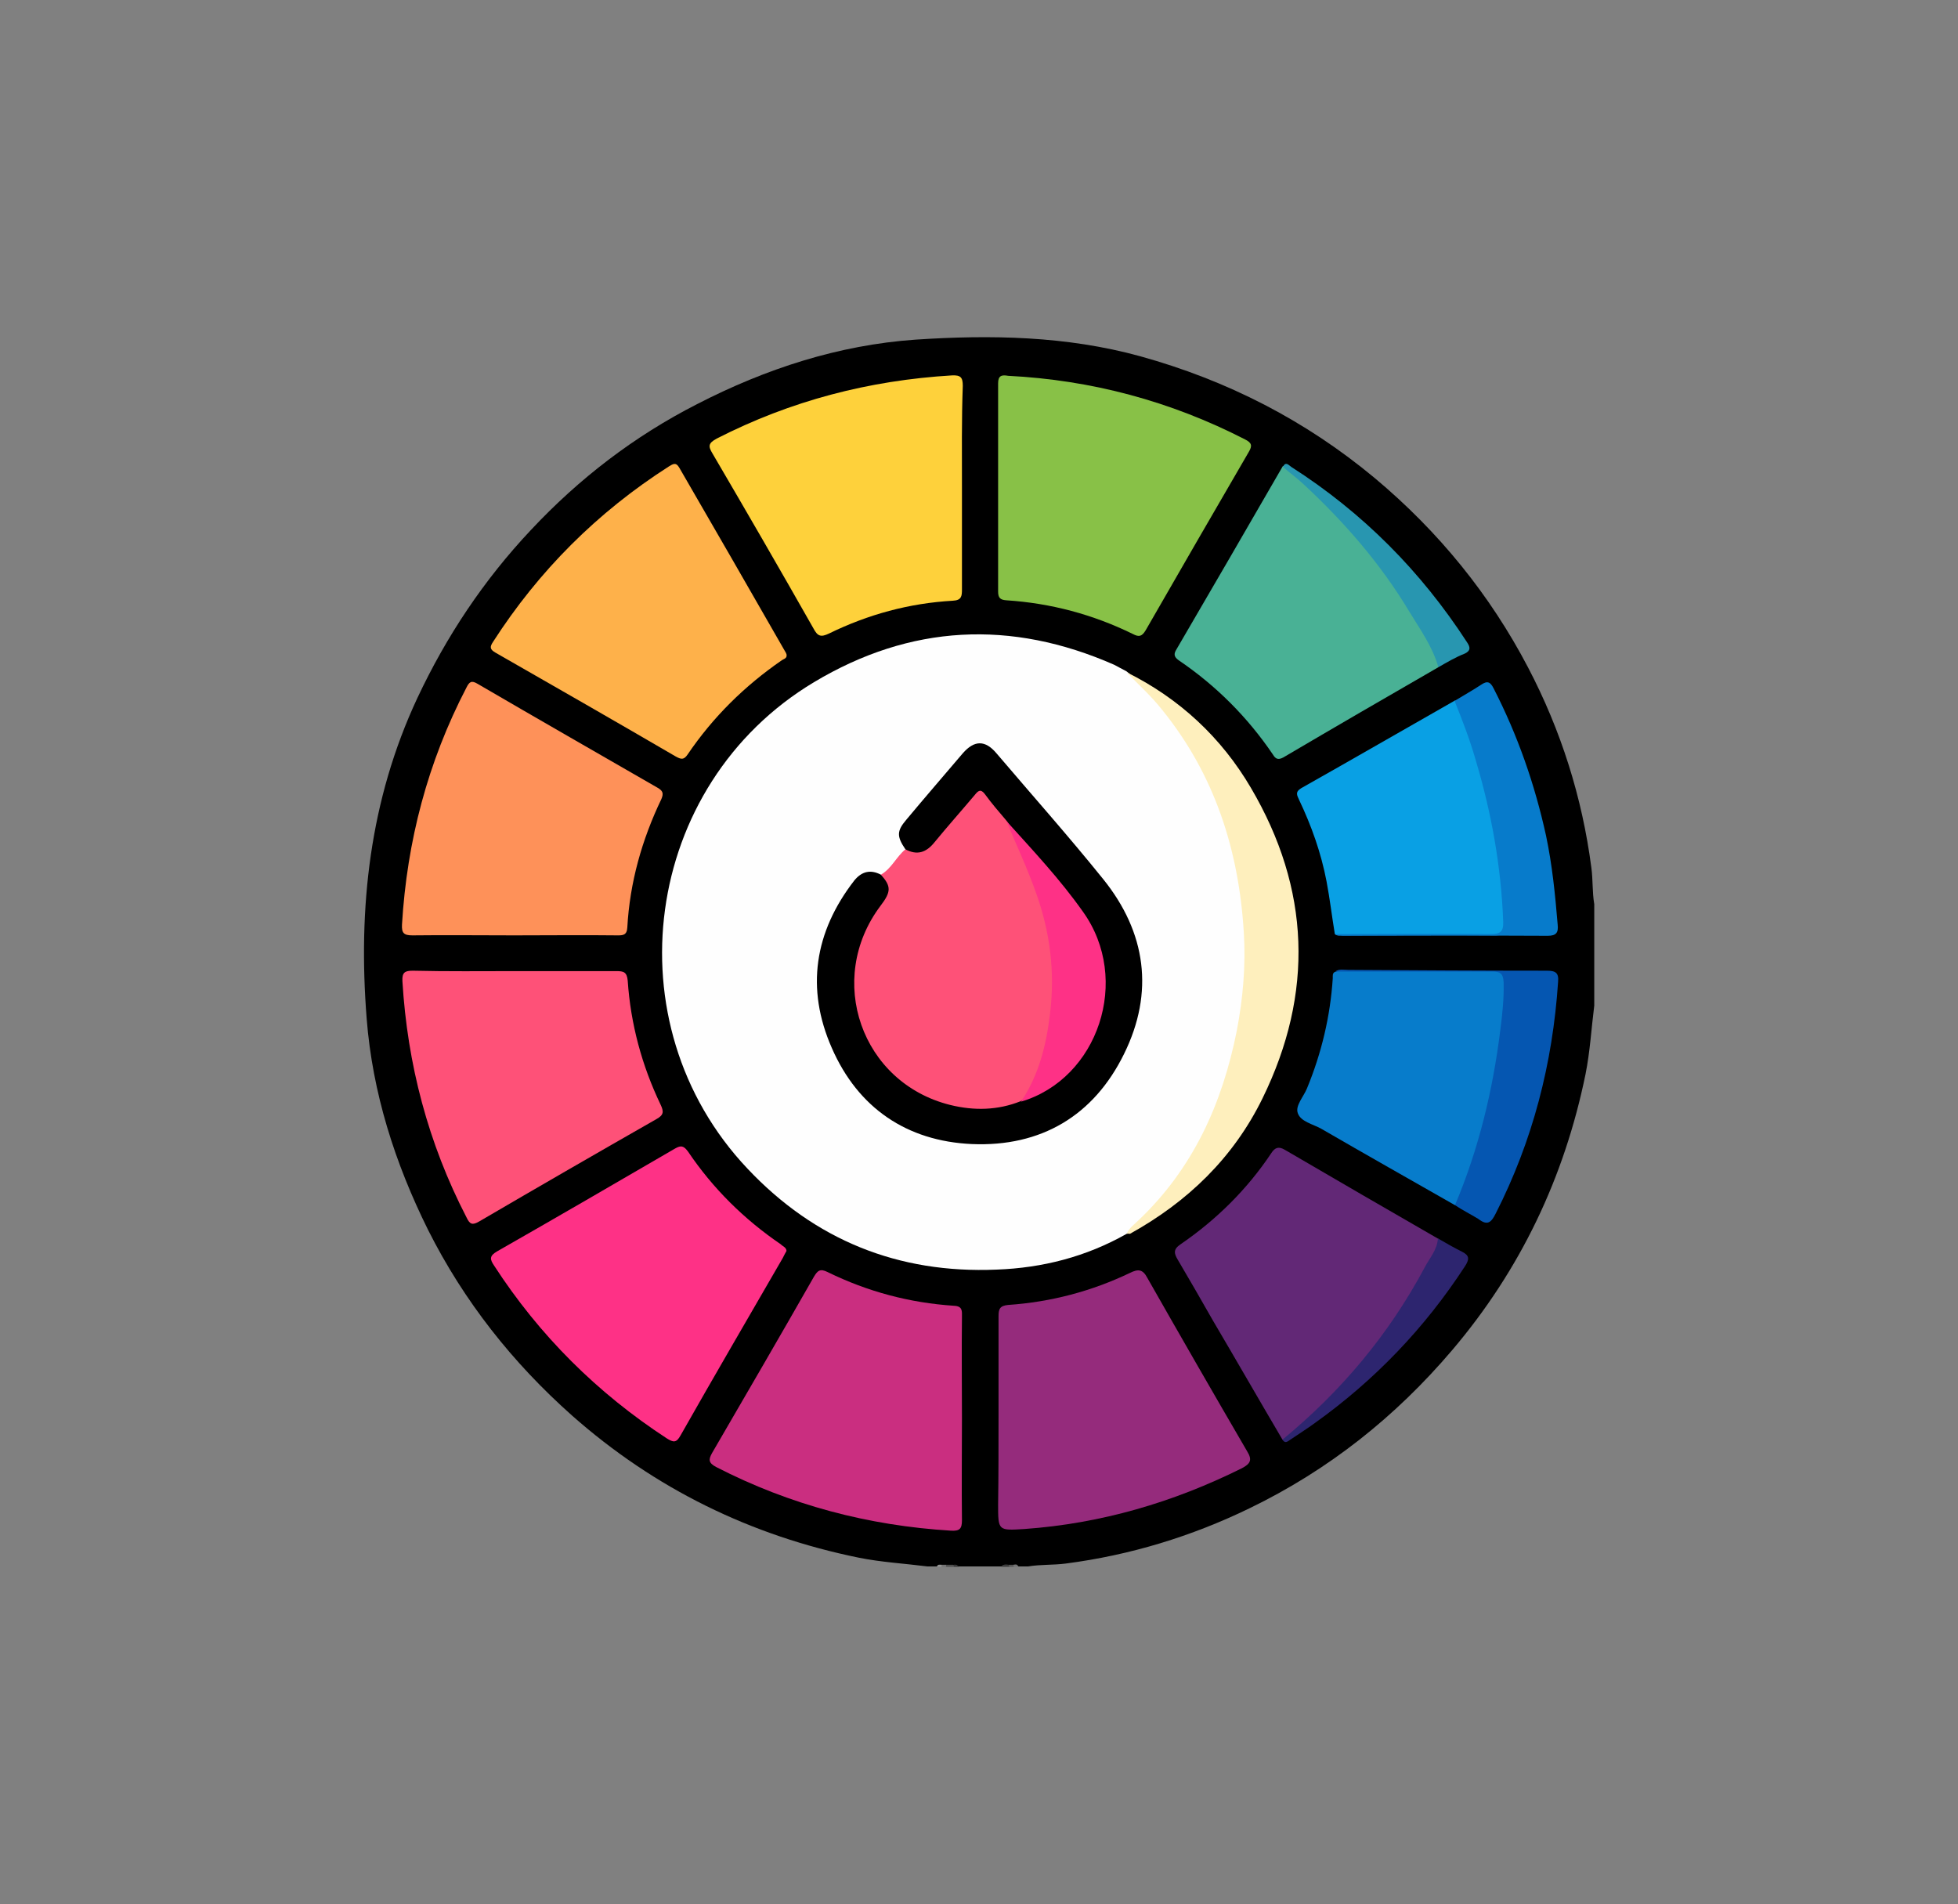 <?xml version="1.0" encoding="utf-8"?>
<!-- Generator: Adobe Illustrator 25.2.1, SVG Export Plug-In . SVG Version: 6.00 Build 0)  -->
<svg version="1.1" id="Layer_2" xmlns="http://www.w3.org/2000/svg" xmlns:xlink="http://www.w3.org/1999/xlink" x="0px" y="0px"
	 viewBox="0 0 471 458" style="enable-background:new 0 0 471 458;" xml:space="preserve">
<rect x="0" y="0" width="471" height="458" fill="#808080" stroke="none"/>
<style type="text/css">
	.st0{fill:#4F4F4F;}
	.st1{fill:#3B3B3B;}
	.st2{fill:#929292;}
	.st3{fill:#737373;}
	.st4{fill:#373737;}
	.st5{fill:#565656;}
	.st6{fill:#FEFEFE;}
	.st7{fill:#FE9159;}
	.st8{fill:#FEB14A;}
	.st9{fill:#FE3186;}
	.st10{fill:#FE5178;}
	.st11{fill:#88C147;}
	.st12{fill:#CA2E80;}
	.st13{fill:#952B7C;}
	.st14{fill:#FED13B;}
	.st15{fill:#49B195;}
	.st16{fill:#622876;}
	.st17{fill:#077CCB;}
	.st18{fill:#09A0E4;}
	.st19{fill:#FEEFBD;}
	.st20{fill:#077BCB;}
	.st21{fill:#0556B1;}
	.st22{fill:#2D256F;}
	.st23{fill:#2896B0;}
	.st24{display:none;}
	.st25{display:inline;}
	.st26{fill:#1C1C1C;}
	.st27{fill:#404040;}
	.st28{fill:#6E6E6E;}
	.st29{fill:#4A4A4A;}
	.st30{fill:#838383;}
	.st31{fill:#5C5C5C;}
	.st32{fill:#939393;}
	.st33{fill:#FB5691;}
	.st34{fill:#F3F7F7;}
	.st35{fill:#FA357F;}
	.st36{fill:#E4EBF0;}
	.st37{fill:#111111;}
	.st38{fill:#090909;}
	.st39{fill:#131313;}
	.st40{fill:#666666;}
	.st41{fill:#FD989F;}
	.st42{fill:#FDDAA5;}
	.st43{fill:#F8F6F7;}
	.st44{fill:#D8E6EB;}
	.st45{fill:#FC8086;}
	.st46{fill:#FDCD84;}
	.st47{fill:#F7F6F6;}
	.st48{fill:#F7F5F6;}
	.st49{fill:#F5F3F4;}
	.st50{fill:#A69AA6;}
	.st51{fill:#FEC007;}
	.st52{fill:#FFFFFF;}
	.st53{fill:#DA7C0F;}
	.st54{display:inline;fill:#929497;}
	.st55{display:inline;fill:#76A24F;}
	.st56{display:inline;fill:#FEA81A;}
	.st57{display:inline;fill:#E53950;}
	.st58{display:inline;fill:#478BF6;}
	.st59{display:inline;fill:#808285;}
	.st60{display:inline;fill:#2266D2;}
	.st61{display:inline;fill:#D00028;}
	.st62{display:inline;fill:#F69119;}
	.st63{display:inline;fill:#648940;}
	.st64{display:inline;fill:#377DE1;}
	.st65{display:inline;fill:#FEFEFE;}
	.st66{display:inline;fill:#9B9C9F;}
	.st67{display:inline;fill:#9D9FA2;}
	.st68{display:inline;fill:#E7566E;}
	.st69{display:inline;fill:#E7556D;}
	.st70{display:inline;fill:#FED73B;stroke:#000000;stroke-width:2;stroke-miterlimit:10;}
	.st71{display:inline;fill:#FEECA4;stroke:#000000;stroke-width:2;stroke-miterlimit:10;}
	.st72{display:inline;fill:#FEF0B9;stroke:#000000;stroke-width:2;stroke-miterlimit:10;}
	.st73{display:inline;fill:#FEEEB0;stroke:#000000;stroke-width:2;stroke-miterlimit:10;}
	.st74{display:inline;fill:#FEEEAC;stroke:#000000;stroke-width:2;stroke-miterlimit:10;}
	.st75{display:inline;fill:#F2C332;stroke:#000000;stroke-width:2;stroke-miterlimit:10;}
	.st76{display:inline;fill:#F9CF37;stroke:#000000;stroke-width:2;stroke-miterlimit:10;}
	.st77{display:inline;fill:#231F20;}
	.st78{display:inline;fill:#3C3839;}
	.st79{display:inline;fill:#F36370;}
	.st80{display:inline;fill:#241F20;}
	.st81{display:inline;fill:#ACA9AE;}
	.st82{display:inline;fill:#E7E6E8;}
</style>
<g id="Colorido">
	<path d="M383.5,223.5c0,3.8,0,7.7,0,11.5"/>
	<path d="M383.5,239c0,1,0,1.9,0,2.9c-0.7,5.5-1,11-2.1,16.5c-5.1,24.9-15.7,47.1-32.1,66.4c-13.6,16-29.7,28.8-48.7,38
		c-14,6.8-28.8,11.3-44.2,13.3c-3,0.4-6.1,0.2-9.1,0.7c-0.8,0-1.5,0-2.3,0c-0.4-0.4-0.9-0.3-1.3-0.3c-0.4,0-0.7,0-1.1,0
		c-0.6,0.1-1.2-0.2-1.7,0.3c-3.5,0-6.9,0-10.4,0c-0.4-0.4-0.9-0.3-1.3-0.3c-0.5,0-1,0-1.4,0c-0.4,0-0.7,0-1.1,0
		c-0.5,0-1-0.1-1.3,0.3c-0.8,0-1.5,0-2.3,0c-5.5-0.7-11-1-16.5-2.1c-26-5.3-49.1-16.6-69-34.2c-14.3-12.7-26-27.5-34.6-44.6
		c-8-16.1-13.4-33-14.8-50.9c-2.1-26.6,0.7-52.5,12.2-77.1c7-14.9,16-28.4,27.3-40.4c11.6-12.4,24.9-22.6,40-30.3
		c16.5-8.5,34-14.2,52.5-15.5c18.1-1.2,36.3-0.9,54.1,4c20.9,5.8,39.7,15.4,56.4,29.3c15.3,12.8,27.7,28,36.9,45.6
		c7.9,15.1,13,31.2,15.2,48.1c0.4,2.9,0.2,5.9,0.7,8.8c0,0.6,0,1.2,0,1.7"/>
	<path class="st0" d="M227.6,376.4c0.6,0,1.1,0,1.7,0c0.2,0.1,0.3,0.2,0.2,0.3c-0.1,0.1-0.1,0.2-0.2,0.2c-0.6,0-1.2,0-1.7,0
		c-0.2-0.1-0.2-0.2-0.2-0.3C227.5,376.4,227.6,376.4,227.6,376.4z"/>
	<path class="st1" d="M240.9,376.9c0.4-0.7,1.1-0.6,1.8-0.5c0.2,0.1,0.2,0.2,0.2,0.3c-0.1,0.1-0.1,0.2-0.2,0.2
		C242.1,376.9,241.5,376.9,240.9,376.9z"/>
	<path class="st2" d="M225.4,376.9c0.1-0.7,0.7-0.5,1.1-0.5c0.2,0.1,0.3,0.2,0.2,0.3c-0.1,0.1-0.1,0.2-0.2,0.2
		C226.1,376.9,225.7,376.9,225.4,376.9z"/>
	<path class="st3" d="M226.5,376.9c0-0.2,0-0.3,0-0.5c0.4,0,0.8,0,1.1,0c0,0.2,0,0.3,0,0.5C227.3,376.9,226.9,376.9,226.5,376.9z"/>
	<path class="st4" d="M229.4,376.9c0-0.2,0-0.3,0-0.5c0.5-0.1,0.9,0,1.2,0.5C230.2,376.9,229.8,376.9,229.4,376.9z"/>
	<path class="st5" d="M242.7,376.9c0-0.2,0-0.3,0-0.5c0.4,0,0.8,0,1.2,0c0.2,0.1,0.2,0.2,0.2,0.3c-0.1,0.1-0.1,0.2-0.2,0.2
		C243.4,376.9,243,376.9,242.7,376.9z"/>
	<path class="st3" d="M243.8,376.9c0-0.2,0-0.3,0-0.5c0.5-0.1,1-0.2,1.1,0.5C244.6,376.9,244.2,376.9,243.8,376.9z"/>
	<path class="st6" d="M271,296.8c-9.7,5.5-20.2,8.2-31.3,8.6c-23.6,1-43.7-7.1-59.9-24.3c-33-34.9-25.2-92.3,16-117
		c23.2-13.9,47.4-15.1,72.2-4.2c1,0.5,2,1.1,3,1.6c14.9,11.7,22.6,27.7,26.6,45.6c4.9,22,2.8,43.4-6.7,63.9
		C286.2,281.2,279.9,290,271,296.8z"/>
	<path class="st7" d="M123.7,225c-8.2,0-16.3-0.1-24.5,0c-2.1,0-2.6-0.6-2.5-2.6c1.2-20.1,6.2-39.1,15.5-57c0.7-1.4,1.2-1.8,2.7-0.9
		c14.4,8.4,28.9,16.7,43.3,25c1.2,0.7,1.5,1.3,0.9,2.7c-4.7,9.8-7.6,20.1-8.2,30.9c-0.1,1.9-1.1,1.9-2.4,1.9
		C140.2,224.9,132,225,123.7,225z"/>
	<path class="st8" d="M189.2,157.4c0.2,1-0.7,1.1-1.1,1.4c-9,6.2-16.6,13.7-22.7,22.7c-0.9,1.3-1.5,1.2-2.8,0.5
		c-14.4-8.4-28.9-16.7-43.4-25c-1.4-0.8-1.4-1.4-0.6-2.6c11-17.1,25.1-31.2,42.3-42.2c1-0.6,1.7-1.1,2.5,0.3
		c8.5,14.7,17,29.4,25.4,44.1C189,156.9,189.1,157.1,189.2,157.4z"/>
	<path class="st9" d="M189.2,300.9c-0.3,0.5-0.6,1.1-0.9,1.7c-8.2,14.2-16.5,28.4-24.6,42.7c-1,1.8-1.7,1.7-3.3,0.7
		c-16.7-10.9-30.6-24.7-41.5-41.5c-1.1-1.6-1.2-2.4,0.7-3.5c14.2-8.1,28.3-16.3,42.4-24.5c1.4-0.8,2.2-1.3,3.5,0.5
		c6,8.9,13.5,16.3,22.3,22.3C188.4,299.9,189.1,300,189.2,300.9z"/>
	<path class="st10" d="M124.1,233.6c8.1,0,16.1,0,24.2,0c1.7,0,2.5,0.2,2.7,2.3c0.7,10.4,3.4,20.4,7.9,29.8c0.8,1.7,0.8,2.5-1,3.5
		c-14.2,8.1-28.4,16.3-42.6,24.6c-1.7,1-2.3,0.7-3.1-1c-9.2-17.8-14.2-36.8-15.4-56.8c-0.1-2.1,0.6-2.5,2.5-2.5
		C107.6,233.7,115.8,233.6,124.1,233.6z"/>
	<path class="st11" d="M242.5,90.4c20,1,39.1,6.1,57,15.3c1.6,0.8,1.8,1.5,0.9,3c-8.3,14.3-16.6,28.6-24.8,42.9
		c-0.9,1.5-1.6,1.7-3.1,0.9c-9.6-4.7-19.7-7.4-30.4-8.1c-1.5-0.1-2-0.6-2-2.1c0-16.7,0-33.4,0-50.1
		C240.1,90.4,240.9,90.1,242.5,90.4z"/>
	<path class="st12" d="M231.4,341.2c0,8.2-0.1,16.3,0,24.5c0,2.1-0.6,2.6-2.6,2.5c-19.9-1.2-38.8-6.2-56.5-15.3
		c-1.9-1-1.9-1.8-1-3.4c8.2-14.1,16.4-28.2,24.5-42.4c0.9-1.5,1.5-2,3.3-1.1c9.6,4.7,19.7,7.4,30.4,8.1c2.1,0.1,1.9,1.3,1.9,2.7
		C231.3,324.9,231.4,333,231.4,341.2z"/>
	<path class="st13" d="M240.2,341.1c0-8.2,0-16.3,0-24.5c0-1.7,0.3-2.5,2.3-2.7c10.3-0.7,20.1-3.3,29.3-7.7c2-1,3.1-0.9,4.2,1.2
		c7.9,13.9,15.9,27.8,24,41.7c1.3,2.1,0.8,3-1.3,4.1c-16.5,8.2-33.9,13.3-52.3,14.6c-6.3,0.4-6.3,0.4-6.3-5.9
		C240.2,355,240.2,348.1,240.2,341.1z"/>
	<path class="st14" d="M231.4,117.3c0,8.2,0,16.3,0,24.5c0,1.6-0.1,2.6-2.2,2.7c-10.5,0.6-20.4,3.3-29.8,7.9
		c-1.9,0.9-2.7,0.7-3.7-1.2c-8-14.1-16.1-28.1-24.3-42.1c-1.1-1.8-1-2.5,1-3.6c17.8-9.1,36.6-14,56.6-15.2c2.1-0.1,2.6,0.5,2.6,2.5
		C231.3,101,231.4,109.1,231.4,117.3z"/>
	<path class="st15" d="M346,160.5c-12.5,7.2-24.9,14.4-37.3,21.7c-1.3,0.7-1.9,0.3-2.5-0.7c-6.1-9-13.7-16.6-22.7-22.7
		c-1.1-0.8-1.2-1.5-0.5-2.6c8.6-14.7,17.1-29.4,25.6-44.1c2.5,0.5,4,2.4,5.7,4c12.6,11.4,22.8,24.8,30.7,39.8
		C345.7,157.3,347,158.7,346,160.5z"/>
	<path class="st16" d="M308.5,346.3c-5.6-9.5-11.1-19.1-16.7-28.6c-2.8-4.9-5.6-9.8-8.5-14.7c-0.9-1.5-1.1-2.5,0.7-3.7
		c8.6-5.9,16-13.2,21.8-21.9c0.9-1.4,1.8-1.7,3.3-0.8c12.3,7.2,24.6,14.3,36.9,21.4c0.9,1.2,0.2,2.2-0.3,3.2
		c-6.3,11.9-13.6,23.1-23.1,32.8c-3.8,3.9-7.4,8-11.9,11.3C310,345.7,309.5,346.6,308.5,346.3z"/>
	<path class="st17" d="M350,289.9c-10.7-6.1-21.5-12.2-32.2-18.4c-2-1.1-4.9-1.7-5.6-3.7c-0.7-1.8,1.4-4,2.2-6
		c3.5-8.5,5.6-17.3,6.2-26.5c0-0.6-0.1-1.2,0.5-1.5c1.4-0.5,2.9-0.2,4.3-0.2c11.2,0,22.3,0,33.5,0c3.1,0,3.5,0.3,3.5,3.4
		c0,7.6-1.2,15.1-2.5,22.6c-1.7,9.1-4.1,18-7.5,26.6C351.8,287.5,351.5,289.2,350,289.9z"/>
	<path class="st18" d="M321.1,224.7c-0.7-4.2-1.2-8.5-2-12.7c-1.3-6.8-3.6-13.3-6.6-19.6c-0.5-1.1-1-1.9,0.5-2.8
		c12.4-7,24.7-14.1,37-21.1c1.3,0.5,1.6,1.8,2.1,3c5.2,13.4,8.4,27.3,9.8,41.6c0.3,3.2,0.7,6.3,0.5,9.5c-0.1,1.5-0.6,2.4-2.5,2.4
		c-12.7-0.1-25.3,0-38,0C321.6,224.9,321.3,224.8,321.1,224.7z"/>
	<path class="st19" d="M271,296.8c0.6-1.4,1.8-2.2,2.8-3.2c13.2-12.5,20.2-28.1,23.7-45.6c1.5-7.8,2.2-15.8,1.7-23.7
		c-1.2-19.8-7-37.9-19.6-53.5c-2.6-3.3-5.7-6.1-8.6-9.1c12.7,6.3,22.8,15.7,29.9,27.8c14.3,24.3,15.2,49.4,2.8,74.7
		c-7,14.3-18,24.9-31.9,32.6C271.5,296.7,271.2,296.8,271,296.8z"/>
	<path class="st20" d="M321.1,224.7c12.5,0,24.9-0.1,37.4,0c2.3,0,3.2-0.5,3.1-3c-0.5-13.2-2.8-26.1-6.6-38.8
		c-1.4-4.9-3.2-9.6-5.1-14.3c2.1-1.3,4.3-2.5,6.4-3.9c1.5-1,2.2-0.7,3,0.9c5.8,11.3,9.9,23.1,12.6,35.4c1.5,7.1,2.2,14.2,2.8,21.4
		c0.2,1.9-0.3,2.7-2.4,2.7c-16.4-0.1-32.9,0-49.3,0C322.3,225,321.6,225.2,321.1,224.7z"/>
	<path class="st21" d="M350,289.9c5.7-13.5,9.1-27.6,10.9-42.1c0.5-3.8,0.9-7.6,0.8-11.5c-0.1-2.1-0.8-2.6-2.7-2.6
		c-12.6,0-25.2,0-37.8,0c0.9-0.7,2-0.4,3.1-0.4c15.9,0.1,31.9,0.2,47.8,0.2c2.1,0,2.9,0.5,2.7,2.7c-1.3,19.6-6.1,38.2-15,55.7
		c-1.1,2.2-2,3-4.2,1.3C353.8,292.1,351.8,291.1,350,289.9z"/>
	<path class="st22" d="M308.5,346.3c14.1-11.6,25.6-25.3,34.2-41.4c1.2-2.3,3-4.2,3.2-7c1.9,1.1,3.8,2.2,5.8,3.2
		c1.8,0.9,1.8,1.8,0.7,3.5c-9.7,14.9-21.7,27.4-36.1,37.7c-1.9,1.4-4,2.7-5.9,4C309.7,346.8,309.1,347.3,308.5,346.3z"/>
	<path class="st23" d="M346,160.5c-1.4-5-4.4-9.1-7-13.4c-6.9-11.5-15.6-21.5-25.4-30.6c-1.6-1.5-3.4-2.8-5-4.2c0.7-1.4,1.4-0.4,2,0
		c17.2,11,31.2,25.1,42.3,42.2c0.8,1.2,0.9,2-0.5,2.7C350.1,158.1,348.1,159.3,346,160.5z"/>
	<path class="st10" d="M211.9,210.4c2.6-1.5,3.7-4.3,5.9-6.1c4.4,0.6,6.7-2.3,9.1-5.2c2.2-2.8,4.6-5.4,6.9-8.1
		c1.3-1.5,2.4-1.8,3.8-0.1c1.8,2.2,4,4.2,5.3,6.8c3.2,8.1,7.6,15.8,9.4,24.4c2.9,13.7,2.3,27.1-4,39.9c-0.6,1.2-1.2,2.4-2.2,3.3
		c-6.8,3.3-13.9,2.8-20.7,0.3c-9.6-3.6-16.5-10.3-19.3-20.3c-2.5-9.1-1.6-17.9,3.9-25.9C211.9,216.5,213.6,213.9,211.9,210.4z"/>
	<path d="M211.9,210.4c2.5,2.8,2.5,4.1-0.1,7.5c-13.3,17.7-4.6,42.6,16.8,47.9c5.7,1.4,11.4,1.3,16.9-0.9c3.7-2.6,7.7-4.5,11.1-7.6
		c10.7-10.2,11.3-28.9,1.6-40c-4.6-5.3-9.1-10.7-13.6-16c-1-1.2-1.5-2.6-2.5-3.9c-1.8-2.1-3.6-4.2-5.2-6.4c-1-1.3-1.6-0.8-2.4,0.2
		c-3.2,3.8-6.5,7.5-9.7,11.4c-2,2.5-4.2,3.2-7,1.7c-2.1-3.1-2.1-4.4,0.2-7.1c4.5-5.4,9.1-10.7,13.6-16c2.8-3.2,5.4-3.2,8.1,0
		c8.6,10.1,17.4,20,25.7,30.3c10.3,12.8,12.3,27.2,5,42c-7.3,14.9-20,22.4-36.6,21.7c-15.7-0.7-27.4-8.7-33.7-23.1
		c-6.3-14.3-4.2-27.9,5.4-40.3C207.3,209.6,209.4,209.1,211.9,210.4z"/>
	<path class="st9" d="M242.1,197.5c6.4,7.1,12.9,14,18.4,21.8c11.7,16.3,3.7,40.2-14.9,45.7c4.3-6.4,6.1-13.6,7-21.3
		c1.2-9.9,0-19.4-3.3-28.7C247.2,209,244.5,203.3,242.1,197.5z"/>
</g>
<g id="Formatos" class="st24">
	<g class="st25">
		<path d="M372.2,433.6c-1.3-0.7-2.8-0.5-4.2-0.8c-27.8-4.1-50.9-26.8-56-55.5c-4.3-24.1,1.9-45.2,18.3-62.7
			c10.8-11.6,24.3-18.2,39.8-20.1c34.3-4.1,65.6,18.8,73.5,53.7c0.7,3.1,1.1,6.2,1.4,9.4c0,0.2-0.1,0.6,0.3,0.7c0,0.3,0,0.5,0,0.8
			c-0.2,0.2-0.1,0.4-0.1,0.6c0,0.2,0,0.3,0,0.5c0,0.3-0.1,0.6,0.1,0.8c0,1.2,0,2.4,0,3.5c-0.2,0.6-0.2,1.3,0,1.9c0,0.3,0,0.5,0,0.8
			c-0.2,0.2-0.1,0.5-0.1,0.8c0,0.2,0,0.4,0.1,0.6c0,0.4,0,0.7,0,1.1c0,0-0.1,0.1-0.1,0.1c0.3,2.8-1.2,4.6-3,6.4
			c-17.5,18.1-35,36.2-52.4,54.4c-1.8,1.9-3.7,3-6.2,2.7c-0.2,0-0.4,0-0.6,0.1c-0.3,0-0.5,0-0.8,0c-0.2-0.2-0.5-0.1-0.8-0.1
			c-0.3,0-0.6-0.1-0.8,0.1c-1.7,0-3.3,0-5,0c-0.2-0.2-0.4-0.1-0.6-0.1c-0.2,0-0.4,0-0.7,0c-0.2,0-0.3,0-0.5,0
			c-0.2,0-0.4-0.1-0.6,0.1C372.9,433.6,372.6,433.6,372.2,433.6z"/>
		<path class="st26" d="M445.2,366.6c-0.4-0.6-0.4-1.3,0-1.9C445.2,365.3,445.2,365.9,445.2,366.6z"/>
		<path class="st27" d="M445.2,361.1c-0.3-0.2-0.3-0.5-0.2-0.8c0.1-0.1,0.2-0.1,0.2,0C445.2,360.6,445.2,360.9,445.2,361.1z"/>
		<path class="st28" d="M445,368.2c0-0.3-0.1-0.6,0.2-0.8c0,0.3,0,0.5,0,0.8C445.2,368.3,445.1,368.3,445,368.2z"/>
		<path class="st0" d="M374.3,433.4c0.3,0,0.5,0,0.8,0c0.1,0,0.1,0.1,0.1,0.1c0,0.1-0.1,0.1-0.1,0.1c-0.3,0-0.5,0-0.8,0
			C374.2,433.6,374.2,433.5,374.3,433.4C374.2,433.4,374.3,433.4,374.3,433.4z"/>
		<path class="st29" d="M380.6,433.6c0.2-0.3,0.5-0.3,0.8-0.2c0.1,0.1,0.1,0.1,0.1,0.2c0,0-0.1,0.1-0.1,0.1
			C381.1,433.6,380.9,433.6,380.6,433.6z"/>
		<path class="st28" d="M381.4,433.6c0-0.1,0-0.2,0-0.2c0.3,0,0.6-0.2,0.8,0.2C381.9,433.6,381.7,433.6,381.4,433.6z"/>
		<path class="st30" d="M445,359.8c0-0.2-0.1-0.5,0.2-0.5c0,0.2,0,0.4,0,0.5C445.2,359.9,445.1,359.9,445,359.8z"/>
		<path class="st31" d="M445,359.8c0.1,0,0.2,0,0.2,0c0,0.2,0,0.4,0,0.5l-0.1,0c0,0-0.1,0-0.1,0C445,360.1,445,359.9,445,359.8z"/>
		<path class="st32" d="M445,368.2c0.1,0,0.1,0,0.2,0c0,0.2,0,0.4,0,0.5C444.9,368.7,445,368.5,445,368.2z"/>
		<path class="st2" d="M373.3,433.6c0.1-0.3,0.3-0.3,0.5-0.2c0.1,0,0.1,0.1,0.1,0.1c0,0.1-0.1,0.1-0.1,0.1
			C373.6,433.6,373.4,433.6,373.3,433.6z"/>
		<path class="st3" d="M373.8,433.6c0-0.1,0-0.2,0-0.2c0.2,0,0.3,0,0.5,0c0,0.1,0,0.2,0,0.2C374.1,433.6,374,433.6,373.8,433.6z"/>
		<path class="st4" d="M375.1,433.6c0-0.1,0-0.2,0-0.2c0.2,0,0.4,0,0.5,0.2C375.5,433.6,375.3,433.6,375.1,433.6z"/>
		<path class="st33" d="M420.3,377.3c-5.8,3.3-11.2,7-15.9,11.8c-0.5,0.5-1.1,0.4-1.7,0.4c-18.4,0-36.9,0-55.3,0c-0.5,0-1,0-1.4,0.1
			c-1.1,0.2-1.7,0.9-1.6,2.1c0.1,1.2,0.7,1.8,1.8,1.9c0.4,0,0.9,0,1.3,0c17,0,34,0,50.9,0c0.5,0,1,0,1.4,0c0.2,0.4-0.1,0.6-0.3,0.8
			c-5.2,6.4-9.2,13.6-11.9,21.6c-0.4,1.1-0.9,1.6-2,1.7c-14.9,2-28.3-1.7-40.2-11.2c-1.2-0.9-2.3-1.8-3.7-0.6
			c-1.8-0.8-3-2.2-4.1-3.8c0.7-1.3,0.3-2.4-0.6-3.6c-6.6-8.4-10.5-18-11.7-28.7c-1.1-9.7,0.4-19.1,4.2-28
			c2.8-6.6,6.6-12.4,11.6-17.3c8.3-8.2,18.2-13.3,29.6-14.9c4-0.6,8-0.8,12-0.3c0.4,0.1,0.8,0.1,1.1,0.3c2.4,1.1,4.8,1.9,7.1,3.1
			c6.3,3.2,11.9,7.4,16.6,12.8c5.1,5.9,9,12.6,11.4,20.1c0.2,0.7,0.6,1.4,0,2.1c-1.1,0.6-1.5,1.7-1.7,2.9
			c-1.2,6.6-2.5,13.1-3.7,19.6c-0.1,0.6-0.1,1.4-0.7,1.5c-0.6,0-0.7-0.8-0.8-1.4c-1.9-6.4-3.8-12.8-5.7-19.3
			c-0.2-0.7-0.4-1.5-0.8-2.2c-0.7-1.2-2-1.3-2.8-0.1c-0.3,0.5-0.5,1.1-0.6,1.6c-1.9,6.6-3.9,13.1-5.8,19.6c-0.2,0.5-0.2,1.4-0.9,1.3
			c-0.7,0-0.7-0.9-0.8-1.5c-1.3-6.5-2.4-13-3.7-19.5c-0.1-0.5-0.2-1.1-0.4-1.6c-0.4-0.7-1-1-1.8-0.8c-0.7,0.1-1,0.7-1.1,1.4
			c-0.1,0.6,0,1.3,0.1,1.9c1.6,8.5,3.3,17,4.9,25.5c0.1,0.4,0.2,0.8,0.3,1.2c0.3,1.1,0.9,1.7,2,1.8c1.2,0.1,1.9-0.5,2.3-1.6
			c0.6-1.8,1.1-3.5,1.6-5.3c1.5-5,3-10.1,4.5-15.1c0.1-0.2,0.1-0.4,0.2-0.6c0.1-0.3,0.3-0.6,0.6-0.6c0.3,0,0.4,0.3,0.5,0.6
			c0.4,1.3,0.8,2.5,1.1,3.8c1.6,5.3,3.2,10.7,4.7,16c0.7,2.3,1.4,3,2.8,2.9c1.2-0.1,1.8-0.9,2.2-3.1c1.4-7,2.7-14.1,4.1-21.1
			c0.1-0.7,0.1-1.5,0.8-1.9c1,0.5,0.8,1.5,0.9,2.4c0.9,6,0.7,11.9-0.3,17.8C421.1,375.1,421,376.3,420.3,377.3z"/>
		<path class="st34" d="M337.9,402.2c1.3,1.2,2.5,2.7,3.9,3.8c-0.8,1.7-0.7,2.3,0.8,3.5c12,9.8,25.7,14,40.9,12.7
			c0.7-0.1,1.5-0.3,2.2-0.2c-0.4,2.2-0.8,4.4-1.2,6.6c-0.1,0.6-0.5,0.6-0.9,0.7c-11.7,1-22.9-0.9-33.3-6.4
			c-18.4-9.7-30.3-25-34.2-46.1c-4.3-23.2,1.9-43.4,18.1-60.1c10.3-10.6,23-16.5,37.4-18.1c31.7-3.6,61.5,18.7,68.3,50.9
			c1.4,6.7,1.9,13.4,1.3,20.2c-0.1,0.6-0.2,0.9-0.8,1c-2.1,0.4-4.1,0.8-6.3,1.2c0.1-1.5,0.3-3,0.3-4.5c0.8-15.1-3.5-28.6-12.5-40.5
			c-0.9-1.1-1.9-1.2-3-0.6c-1.6-1.2-3-2.4-3.9-4.3c0.3-1.4-0.3-2.3-1.3-3.2c-8.5-7.1-18-11.4-28.8-12.7c-9.8-1.3-19.3,0.1-28.4,4.1
			c-9.7,4.2-17.7,10.8-23.8,19.7c-5.3,7.6-8.6,16-10,25.2c-1.7,11.8,0,23.1,4.9,33.9c1.8,4,4.2,7.8,6.8,11.3
			C335.2,401.6,336.2,402.4,337.9,402.2z"/>
		<path class="st35" d="M415,322.3c1.3,1.3,2.5,2.7,3.8,4c-0.9,1.2-0.8,2.3,0.1,3.4c5.6,7.2,9.1,15.3,10.8,24.3
			c1.1,6.1,1.2,12.2,0.2,18.3c-0.1,0.5,0,0.9-0.7,1.2c-3,1-5.9,2.4-8.8,3.8c0.4-2.4,0.9-4.8,1.1-7.3c0.2-3.1,0.6-6.1,0.2-9.3
			c-0.2-1.9-0.3-3.9-0.6-5.9c-0.1-0.4-0.1-0.8-0.5-1c-0.5-0.7-0.1-1.5,0.1-2.2c0.5-1.8,0.3-3.2-1.4-4.2c-0.3-2.4-1.3-4.5-2.2-6.6
			c-3.1-7.2-7.5-13.5-13.1-18.8c-5.1-4.8-10.9-8.5-17.4-11c-0.8-0.3-1.8-0.5-2.5-1.1c0.5-0.4,1.1-0.3,1.6-0.2
			c9.4,1.5,17.8,5.2,25.2,11.3c0.3,0.3,0.7,0.5,1,0.8c0.7,0.7,1.5,1,2.5,0.5C414.6,322.2,414.8,322.1,415,322.3z"/>
		<path class="st36" d="M436.6,375.5c-0.6,1-45.6,47.8-47.1,49c-0.3-6.4,8.6-23.1,16.6-31.5C414.6,384.3,424.8,378.5,436.6,375.5z"
			/>
		<path d="M415,322.3c-1.4,1-1.9,1-3.3-0.2c-7.6-6.6-16.3-10.6-26.1-12.2c-0.5-0.1-1-0.1-1.6-0.1c-2.8-0.5-5.7-0.6-8.5-0.4
			c-11.4,0.7-21.7,4.6-30.6,12.1c-10.8,9.2-17.2,21-19,35.3c-1.9,15.7,2.2,29.6,11.8,41.9c1.1,1.4,1.1,2,0.1,3.4
			c-1.5,0.7-2.1,0.6-3.1-0.7c-7.1-8.9-11.6-19.1-12.8-30.6c-2.1-20.8,4.5-38.2,19.7-51.9c8.4-7.6,18.4-11.9,29.5-13.2
			c16.1-1.9,30.3,2.6,42.9,13.1C415.6,320.1,415.7,320.7,415,322.3z"/>
		<path d="M419.2,347.5c1.8,0.3,2.3,1.2,2,3c-0.2,1.1-0.4,2.2-0.6,3.3c-1.5,7.8-3,15.6-4.5,23.5c-0.2,1.1-0.4,2.1-1.5,2.7
			c-1.5,0.9-3.2,0.1-3.8-1.8c-1.7-5.6-3.3-11.2-5-16.7c-0.5-1.5-0.9-3.1-1.5-4.9c-1.1,3.7-2.2,7.2-3.2,10.6c-1.1,3.5-2.1,7-3.1,10.5
			c-0.6,2-1.4,2.7-2.8,2.7c-1.4,0-2.2-0.9-2.6-2.9c-1.7-8.9-3.4-17.9-5.1-26.8c-0.3-1.6,0.1-2.6,1.1-3c1.3-0.5,2.4,0.3,2.7,1.9
			c0.9,4.7,1.8,9.4,2.7,14.1c0.4,2.4,0.9,4.7,1.3,7.1c0.1,0.3,0.1,0.5,0.4,0.7c2.1-7.1,4.3-14.3,6.4-21.4c0.1-0.3,0.2-0.5,0.2-0.8
			c0.3-1,0.8-1.7,1.9-1.7c1.2,0,1.7,0.7,2,1.7c1.1,3.6,2.1,7.2,3.2,10.8c1.1,3.8,2.3,7.7,3.5,11.9c1.1-5.5,2-10.6,3-15.6
			c0.4-2.2,0.9-4.4,1.3-6.7C417.6,348.4,418.1,347.7,419.2,347.5z"/>
		<path d="M354,371.9c0-5,0-9.8,0-14.6c0-2.5-0.1-5-0.1-7.5c0-1.5,0.7-2.4,1.9-2.4c1.2,0,2,0.8,2,2.3c0.1,9.1,0.2,18.3,0.3,27.4
			c0,1.3-0.4,2.4-1.6,2.8c-1.3,0.4-2.2-0.3-2.9-1.4c-4.6-7-9.3-14-13.9-20.9c-0.3-0.4-0.5-0.8-1-1.5c0,0.8,0,1.2,0,1.6
			c0,6.5,0,13.1,0,19.6c0,0.4,0,0.8,0,1.2c-0.2,1.1-0.9,1.8-2,1.7c-1.1,0-1.7-0.7-1.9-1.9c0-0.3,0-0.5,0-0.8c0-9.1,0-18.3,0-27.4
			c0-1.2,0.1-2.2,1.3-2.7c1.3-0.4,2,0.4,2.7,1.4C343.7,356.6,348.8,364.2,354,371.9z"/>
		<path d="M378,334.1c10.2,0,20.4,0,30.6,0c0.5,0,1,0,1.4,0c1,0.1,1.6,0.8,1.6,1.8c0.1,1-0.4,1.8-1.3,2.1c-0.5,0.1-0.9,0.2-1.4,0.2
			c-20.6,0-41.2,0-61.9,0c-0.5,0-1,0-1.4-0.2c-1-0.3-1.4-1-1.3-2.1c0.1-1,0.6-1.7,1.6-1.8c0.5-0.1,1,0,1.4,0
			C357.6,334.1,367.8,334.1,378,334.1z"/>
		<path d="M374.3,347.5c1.8,0,3.6,0,5.4,0c1.5,0,2.4,0.8,2.3,2.1c0,1.3-0.8,2-2.3,2c-2.7,0-5.4,0-8.1,0c-0.8,0-1.1,0.2-1.1,1.1
			c0.1,2.6,0.1,5.3,0,7.9c0,1.1,0.4,1.3,1.3,1.2c2.4-0.1,4.7,0,7.1,0c1.5,0,2.3,0.7,2.4,1.9c0.1,1.3-0.8,2.1-2.3,2.2
			c-2.4,0-4.8,0-7.2,0c-0.9,0-1.2,0.2-1.2,1.2c0.1,2.6,0.1,5.3,0,7.9c0,0.9,0.3,1.2,1.1,1.1c2.7-0.1,5.4,0,8.1,0
			c1.5,0,2.3,0.7,2.3,1.9c0,1.3-0.8,2.1-2.3,2.1c-3.6,0-7.2,0-10.8,0c-1.7,0-2.4-0.8-2.4-2.5c0-9.2,0-18.4,0-27.6
			c0-1.7,0.7-2.5,2.4-2.5C370.7,347.5,372.5,347.5,374.3,347.5z"/>
	</g>
	<g class="st25">
		<path d="M166.5,398.5c0,0.8,0,1.6,0,2.5c-0.3,4.9-1.7,9.5-3.7,13.9c-1.9,4.2-4.4,8-7.4,11.5c-2.9,3.3-6,6.2-9.6,8.5
			c-4.4,2.9-9.2,5-14.4,6.1c-1.5,0.3-3.1,0.2-4.7,0.5c-0.6,0-1.2,0-1.8,0c-0.4-0.3-0.9-0.1-1.3-0.1c-16.4,0-32.8,0-49.2,0
			c-0.4,0-0.9-0.1-1.3,0.1c-0.7,0-1.4,0-2.1,0c-4.7-0.3-9.1-1.7-13.3-3.7c-4.2-2-7.9-4.6-11.3-7.8c-3.7-3.5-6.9-7.5-9.3-12
			c-2.9-5.5-5-11.2-5.2-17.5c0-1.4-0.1-2.9-0.1-4.3c0-16.4,0.1-32.9,0-49.3c-0.1-11.7,4.1-21.5,11.5-30c6.5-7.5,14.6-12.3,24.1-14.4
			c2-0.4,4-0.5,6-0.5c16.9,0,33.8-0.1,50.7,0c10.2,0,19.1,3.9,26.9,10.6c7.1,6.2,11.9,14,14.3,23.3c0.7,2.5,0.8,5.1,1.1,7.6
			c0,0.4,0,0.7,0,1.1c-0.2,0.2-0.2,0.4,0,0.5c0,0.6,0,1.3,0,1.9c-0.3,0.5-0.1,1.1-0.1,1.6c0,15.9,0,31.8,0,47.7
			C166.5,397,166.2,397.8,166.5,398.5z"/>
		<path class="st37" d="M73.3,441.6c0.3-0.4,0.8-0.3,1.2-0.3c16.4,0,32.9,0,49.3,0c0.4,0,0.9-0.2,1.2,0.3
			C107.8,441.6,90.5,441.6,73.3,441.6z"/>
		<path class="st38" d="M166.3,396.6c0-16.1,0-32.1,0-48.2c0-0.5-0.2-1,0.3-1.4c0,16.5,0,33.1,0,49.6
			C166.4,396.7,166.4,396.7,166.3,396.6z"/>
		<path class="st39" d="M166.3,396.6c0.1,0,0.2,0,0.3,0c0,0.6,0,1.3,0,1.9C166,397.9,166.4,397.2,166.3,396.6z"/>
		<path class="st40" d="M166.5,345.1c-0.3-0.2-0.4-0.4,0-0.5C166.5,344.7,166.5,344.9,166.5,345.1z"/>
		<path class="st41" d="M130,436.6c-2,0.6-4.1,0.8-6.1,0.8c-9,0.1-18,0-27.1,0.1c-0.8,0-1-0.2-1-1c0-5.5,0-11.1,0-16.6
			c0-1,0.5-0.9,1.1-0.9c5.9,0.3,11.6-0.3,17.2-2.4c14-5.2,23.3-15.4,28.1-29.9c6.4-19.1,0.7-39-14.3-51.6c-1.4-1.1-1.9-1.1-3.3,0
			c-1.7-0.6-3-1.8-4.5-2.8c0.5-1.7,0.2-2.4-1.5-3.2c-15.4-7.3-30.2-5.9-44.3,3.6c-11.1,7.5-17.9,18.2-20.1,31.9
			c-0.5,3.2-0.6,6.4-0.4,9.6c0.1,1-0.2,1.2-1.1,1.2c-5.2-0.1-10.3-0.1-15.5,0c-1,0-1.3-0.2-1.3-1.3c0-8.7,0-17.4,0-26.2
			c0.1-19.9,13-36.5,31.7-40.8c3-0.7,6-0.9,9-0.9c15.1,0,30.2,0,45.3,0c2.7,0,5.4,0.1,8.1,0.8c5.3,1.7,9.7,5,13.7,8.9
			c7.6,7.4,11.9,16.6,13.1,27.3c0.1,0.8,0.1,1.5,0.1,2.3c0,17,0,34,0,50.9c0,7.1-1.6,13.8-4.8,20c-4.3,8.3-10.5,14.5-18.6,18.9
			C132.4,435.9,131.2,436.2,130,436.6z"/>
		<path class="st42" d="M106.4,414.3c-3.4,0.8-6.8,0.7-10.2,0.5c-0.5,0-0.8-0.1-0.9-0.7c-0.5-3.3-1.3-6.6-2.6-9.9
			c1.3,0.1,2.6,0.3,3.8,0.4c7.9,0.5,15.3-0.9,21.6-6.1c3.6-3,6.2-6.9,7.7-11.5c0.8-2.5-0.5-4.1-3-3.9c-12.8,1.4-25.6,1.6-38.4,0.7
			c-2.3-0.2-4.5-0.4-6.8-0.5c-0.9-0.1-1.6-0.3-2.3-0.8c-5-3.3-10.4-5.5-16.3-6.5c-1-0.2-1.3-0.5-1.3-1.5
			c-1.5-21.6,12.9-38.8,30.2-44.1c5.7-1.8,11.6-2.2,17.5-1.3c0.3,0,0.6,0.2,0.9,0.2c5.1,1.4,9.3,4.3,13.3,7.7
			c8.9,7.8,14,17.8,15.4,29.7c1,8.2-0.3,16-3.5,23.5c-4.2,9.8-10.9,17.1-20,22.1C109.9,413.2,108.1,413.8,106.4,414.3z"/>
		<path class="st43" d="M53.6,398.3c-0.6,1.3-0.1,2.3,0.8,3.2c11.3,11.6,22.5,23.3,33.7,34.9c0.2,0.3,0.5,0.5,0.8,0.7
			c-0.1,0.1-0.1,0.3-0.2,0.3c-5.5,0-10.9,0.3-16.4-0.2c-16.2-1.4-30.3-13.5-34.8-29.7c-1-3.8-1.6-7.6-1.6-11.5c0-4.4,0-8.9,0-13.4
			c0.5,0,0.7,0.4,0.9,0.7c3.4,3.5,6.7,6.9,10,10.4c1,1,1.9,1.3,3.1,0.6c0.5-0.2,0.7,0.2,1,0.4c0.8,0.7,1.5,1.5,2.2,2.3
			C53.6,397.4,53.9,397.8,53.6,398.3z"/>
		<path class="st44" d="M53.6,398.3c-0.8-1.7-2.2-2.7-3.5-3.9c1-1.5,0.9-2.2-0.4-3.6c-3.3-3.4-6.6-6.8-9.8-10.2
			c-0.3-0.3-0.6-0.6-1-1.2c1.8,0,3.4,0,5,0c4.6,0.1,9.2-0.2,13.8,0.5c16.2,2.4,29.6,15.2,33.3,31.7c0.9,4,1.1,8,1.1,12
			c0,3.5,0,7.1,0,10.7c-0.6-0.2-0.8-0.6-1.1-0.9c-11.2-11.6-22.4-23.2-33.6-34.8C55.7,397.1,55,397,53.6,398.3z"/>
		<path class="st45" d="M130,436.6c2.2-1.3,4.5-2.3,6.7-3.7c4.7-3,8.6-6.8,11.8-11.4c4.3-6,6.9-12.8,7.8-20.3
			c0.2-1.4,0.2-2.8,0.2-4.2c0-17.3,0-34.5,0-51.8c0-5-1.2-9.7-3.1-14.3c-4.3-10.4-11.4-17.9-21.2-22.9c-0.7-0.4-1.6-0.5-2.2-1.1
			c4.9,0.8,9.4,2.6,13.5,5.4c12.4,8.3,18.9,20.2,19.1,35.6c0.2,15.9,0.1,31.9,0,47.8c-0.1,19.9-13,36.6-31.8,40.9
			C130.5,436.6,130.3,436.6,130,436.6z"/>
		<path class="st46" d="M106.4,414.3c3.9-1.5,7.5-3.6,10.9-6.1c5.1-3.8,9.1-8.7,12.2-14.3c2.5-4.6,4.1-9.5,5-14.8
			c0.7-4.3,0.8-8.6,0.2-12.9c-0.6-4.8-1.9-9.4-3.8-13.7c-1.5-3.4-3.5-6.6-5.8-9.5c-3.1-3.9-6.9-7.2-11.1-9.8
			c-2.4-1.5-4.9-2.6-7.5-3.8c3.7,0.5,7.2,1.8,10.5,3.5c1.2,0.6,2.2,0.7,3.2-0.5c1.7,0.6,3.1,1.7,4.5,2.8c-0.6,1.7-0.4,2.1,1.1,3.4
			c7.7,6.6,12.6,14.8,14.5,25c3.9,22-9.6,46.2-33.1,50.7C106.8,414.3,106.6,414.3,106.4,414.3z"/>
		<path class="st47" d="M97.3,394.5c0,1.6,0,3.3,0,4.9c0,0.8-0.1,1.1-1,1c-1.7-0.2-3.5,0-4.8-1c-1.4-1-0.5-3.1-0.8-4.7
			c-0.3-1.8-0.2-3.7-0.4-5.6c-0.1-0.7,0.1-0.9,0.8-0.9c1.7,0.1,3.5,0.1,5.2,0.1c0.7,0,0.9,0.2,0.9,0.9
			C97.3,391.1,97.3,392.8,97.3,394.5z"/>
		<path class="st48" d="M101.2,394.4c0-1.7,0-3.4,0-5c0-0.7,0.2-1,0.9-1c1.8,0,3.6,0,5.4-0.1c0.7,0,0.8,0.3,0.7,0.9
			c-0.2,3.2-0.4,6.4-0.5,9.6c0,0.5-0.2,0.7-0.7,0.8c-1.7,0.4-3.3,0.7-5,0.8c-0.8,0.1-0.7-0.4-0.7-0.9
			C101.3,397.9,101.2,396.2,101.2,394.4z"/>
		<path class="st43" d="M111.6,397.9c0.2-3.2,0.4-6.2,0.5-9.2c0-0.6,0.4-0.6,0.8-0.6c2.8-0.2,5.6-0.4,8.5-0.7
			C119.4,392.2,116.2,395.6,111.6,397.9z"/>
		<path class="st49" d="M81.9,387.8c1.5,0.1,2.7,0.2,3.9,0.3c0.5,0,0.6,0.3,0.6,0.8c0,1.3,0.1,2.6,0.2,4.3
			C85.1,391.2,83.8,389.6,81.9,387.8z"/>
		<path d="M86.1,366.9c-5.1-0.6-10.1-0.2-15.1,0.7c-2.3,0.4-4.3-2-3.3-4.1c2.6-5.4,8.2-9.6,14.9-7.6c3.5,1,5.8,3.4,7.3,6.8
			c1,2.2-0.5,4.4-2.8,4.4C86.7,367,86.4,367,86.1,366.9z"/>
		<path d="M131.1,364.6c0,1.9-1.6,3.4-3.4,3.1c-5.3-1-10.7-1.2-16.1-0.6c-2.5,0.2-4-2.2-2.9-4.6c3-6.7,10.7-9,16.7-5.1
			c2.2,1.4,3.8,3.4,5.2,5.7C130.9,363.5,131.1,364,131.1,364.6z"/>
		<path class="st50" d="M85.3,362.8c-4.2-0.5-8.3-0.1-12.4,0.3C75.4,359,82.5,357.9,85.3,362.8z"/>
		<path class="st50" d="M113.4,362.8c2.1-4.3,9-4.4,12.4,0.3c-2.2-0.2-4.2-0.4-6.3-0.5C117.5,362.5,115.4,362.5,113.4,362.8z"/>
	</g>
	<g class="st25">
		<path d="M440.4,186.8c-2.7-0.5-8.9-2.1-10.8-4.1c-26.8-27.8-53.6-55.6-80.3-83.3c-13-13.5-26.1-27.1-39.1-40.6
			c-4.6-4.7-5.2-10.9-1.5-16c2.1-2.9,5-4.4,8.5-4.6c0.4,0,0.7,0,1.1,0c34.7,0,69.4-0.1,104.1,0c11.5,0,19.9,5.6,25,16.3
			c1.1,2.4,1.8,5,2.1,7.6c0,0.3-0.1,0.6,0.3,0.7c0,38.2,0,76.3,0,114.5c-0.4,3.4-2.1,5.9-4.7,7.8c-1.4,1-2.8,1.6-4.5,1.6"/>
		<path class="st51" d="M371.4,44.3c16.9,0,33.7,0,50.6,0c6.6,0,12.2,2.3,16.5,7.4c3.6,4.2,5.3,9.2,5.3,14.8c0,36,0,72,0,107.9
			c0,2.7-0.9,4.8-3.4,5.8c-2.4,1-4.5,0.2-6.3-1.7c-39.9-41.4-79.8-82.7-119.6-124.1c-2.8-2.9-2.8-6.6,0-9c1.3-1.1,2.8-1.2,4.4-1.2
			C336.3,44.3,353.9,44.3,371.4,44.3z"/>
		<path d="M412.1,114.4c-3.9,1.4-7.5,2.6-11.1,3.9c-0.7,0.2-1.3,0.5-2,0.4c-1.9-0.1-3.2-1.9-2.7-3.8c0.1-0.5,0.3-0.9,0.5-1.3
			c3.7-7.8,7.5-15.6,11.2-23.3c0.6-1.3,1.4-2.3,2.9-2.4c2.1-0.1,3.5,1.8,2.9,3.9c-0.2,0.6-0.4,1.1-0.6,1.6
			c-2.7,5.6-5.4,11.2-8.1,16.8c0.6,0.2,1.1-0.2,1.6-0.4c2.8-0.9,5.6-1.9,8.4-2.9c1.4-0.5,2.8-0.8,4.1,0.4c1.2,1.2,0.9,2.7,0.5,4.2
			c-1.1,3.4-2.2,6.8-3.4,10.4c0.6-0.3,1.1-0.5,1.5-0.7c5-2.6,10.1-5.2,15.1-7.8c0.7-0.3,1.3-0.7,2.1-0.7c1.3,0,2.3,0.6,2.7,1.9
			c0.5,1.3,0.3,2.5-0.7,3.4c-0.4,0.4-1,0.7-1.5,1c-7.4,3.9-14.8,7.7-22.2,11.5c-1.4,0.7-2.7,1.1-4-0.1c-1.3-1.2-1.1-2.6-0.6-4.1
			c1.1-3.5,2.2-7,3.4-10.4C411.8,115.4,411.9,115,412.1,114.4z"/>
		<path d="M369.8,63.8c-0.6,0-0.8,0.5-1.2,0.8c-3,3.1-6,6.2-9,9.4c-1,1.1-2.2,1.7-3.6,1.1c-1.7-0.7-2.4-2.7-1.4-4.3
			c0.3-0.5,0.6-0.9,1-1.2c5.6-5.8,11.2-11.7,16.8-17.5c1.4-1.5,2.8-1.8,4.1-1c1.2,0.8,1.7,2,1.3,3.6c-1.2,6.4-2.5,12.7-3.7,19.1
			c-0.1,0.3-0.1,0.6-0.1,1c0.6-0.1,0.9-0.6,1.2-1c3.1-3.2,6.2-6.4,9.3-9.6c0.9-1,2-1.4,3.3-1c1.1,0.4,1.8,1.2,2,2.4
			c0.2,1.2-0.2,2.1-1,2.9c-5.8,6.1-11.7,12.1-17.5,18.2c-1.2,1.2-2.5,1.4-3.7,0.8c-1.3-0.7-1.8-1.9-1.5-3.7
			c1.1-6.1,2.3-12.2,3.5-18.3C369.8,64.8,370,64.3,369.8,63.8z"/>
		<path d="M393,93.9c-1-0.1-1.8-0.5-2.5-1.2c-1-1-1.9-2-2.9-3c-0.5-0.6-0.8-0.6-1.3,0c-1.1,1.2-2.2,2.4-3.4,3.5
			c-0.6,0.6-0.6,0.9,0,1.5c1.9,1.9,3.8,3.9,5.7,5.8c0.6,0.6,1.1,1.2,1.2,2c0.3,1.3-0.1,2.4-1.2,3.2c-1.1,0.8-2.2,0.8-3.3,0.1
			c-0.4-0.2-0.7-0.5-1-0.8c-2.7-2.8-5.4-5.5-8-8.3c-1.8-1.9-1.8-3.5,0-5.4c5.6-5.9,11.3-11.7,16.9-17.5c1.8-1.9,3.4-1.9,5.2-0.1
			c2.8,2.8,5.5,5.7,8.2,8.5c0.9,1,1.5,2.1,1,3.5c-0.4,1.1-1.2,1.8-2.4,2c-1.2,0.2-2.1-0.4-3-1.3c-1.9-2-3.8-3.9-5.6-5.9
			c-0.6-0.7-1-0.7-1.6,0c-1,1.1-2.1,2.2-3.2,3.3c-0.6,0.6-0.7,1,0,1.6c1.2,1.1,2.3,2.3,3.3,3.5c0.8,1,0.9,2.1,0.3,3.3
			C395,93.3,394.1,93.8,393,93.9z"/>
	</g>
	<g class="st25">
		<path d="M98.5,212.6c-1.5-2-3.3-3.9-4.6-6.1c-2.7-4.5-5.1-9.2-7.7-13.8c-1.6-2.9-3.5-5.6-5.2-8.5c-2.1,1.2-4.2,2.3-6.3,3.5
			c-5.6,3.3-11.2,6.6-16.8,9.8c-1.1,0.7-2.3,1.3-3.5,1.9c-2.6,1.4-4.6,0.2-4.6-2.8c0-6.1,0-12.1,0-18.2c0-4,0-8.1,0-12.4
			c-0.8,0-1.5,0-2.2,0c-9.2,0-18.3,0-27.5,0c-0.5,0-1.1,0-1.6,0c-2.6-0.3-3.7-2.2-2.4-4.6c0.7-1.4,1.8-2.6,2.5-4
			c2.6-4.5,5-9.1,7.6-13.6c1.7-3,3.6-5.9,5.5-9c-1.3-0.8-2.4-1.5-3.5-2.1c-6.4-3.7-12.8-7.4-19.2-11.1c-1.4-0.8-2.9-1.5-4.3-2.4
			c-2.2-1.4-2.2-3.9,0-5.2c7.6-4.4,15.2-8.7,22.9-13.1c1.3-0.7,2.6-1.5,4.1-2.4c-1.8-2.8-3.5-5.5-5.1-8.2c-2-3.4-3.8-6.9-5.8-10.4
			c-1.5-2.6-3.1-5-4.5-7.6c-1.7-3-0.6-5.1,2.9-5.1c9.4,0,18.8,0,28.2,0c0.7,0,1.4,0,2.4,0c0-0.9,0-1.6,0-2.3c0-9.2,0-18.5,0-27.7
			c0-3.8,2-4.9,5.1-3.1c6.6,3.8,13.2,7.7,19.8,11.5c2,1.2,4.1,2.3,6.3,3.5c0.2-0.2,0.4-0.4,0.5-0.6c3.6-6.2,7.2-12.5,10.8-18.8
			c1.4-2.5,2.9-5,4.5-7.4c1.4-2.2,3.7-2.1,5.1,0.3c3.7,6.5,7.4,13,11.2,19.4c1.4,2.4,2.9,4.7,4.4,7.1c2.5-1.4,4.9-2.7,7.4-4.1
			c5.4-3.1,10.8-6.3,16.2-9.5c1-0.6,2.1-1.2,3.2-1.7c2.6-1.3,4.5-0.1,4.5,3c0,4.2,0,8.4,0,12.6c0,5.9,0,11.7,0,17.9
			c0.8,0,1.5,0,2.1,0c9.3,0,18.5-0.1,27.8,0c0.9,0,1.9,0.2,2.8,0.6c1.7,0.8,1.9,2.5,1,4c-1.9,3.1-3.8,6.3-5.7,9.5
			c-3.3,5.6-6.6,11.3-10,17.1c1.6,1,3,1.9,4.5,2.7c6.3,3.7,12.7,7.3,19.1,11c0.8,0.5,1.8,0.8,2.5,1.4c0.9,0.7,1.7,1.6,2.5,2.3
			c0,0.5,0,1,0,1.5c-0.8,0.8-1.6,1.7-2.5,2.3c-0.8,0.6-1.7,0.9-2.5,1.4c-6.4,3.6-12.7,7.3-19.1,11c-1.5,0.9-3,1.8-4.6,2.8
			c2.4,3.9,4.6,7.6,6.8,11.3c2,3.4,3.8,6.8,5.7,10.2c1,1.8,2.1,3.4,3.2,5.1c1,1.6,0.7,3.3-1,4c-0.9,0.4-2,0.6-2.9,0.6
			c-9.2,0-18.4,0-27.6,0c-0.7,0-1.4,0-2.2,0c0,1,0,1.8,0,2.5c0,9.1,0,18.1,0,27.2c0,0.6,0,1.1,0,1.7c-0.3,2.1-2.1,3.2-4,2.4
			c-1-0.5-2.1-1-3.1-1.6c-5.6-3.3-11.2-6.6-16.8-9.9c-2.4-1.4-4.9-2.8-7.4-4.1c-1.3,2-2.6,3.9-3.8,5.9c-3.8,6.6-7.6,13.3-11.4,19.9
			c-0.6,1-1.5,1.7-2.3,2.6C99.4,212.6,99,212.6,98.5,212.6z M55.4,41.2c0,1,0,1.7,0,2.4c0,8.4,0,16.7,0,25.1c0,3.5-0.9,4.4-4.3,4.4
			c-8.5,0-17,0-25.5,0c-0.6,0-1.2,0.1-2.2,0.1c2.5,4.3,4.9,8.2,7.2,12.2c2.3,3.9,4.6,7.8,6.9,11.8c1.3,2.1,1.2,4-0.4,4.9
			c-6.8,3.9-13.7,7.8-20.5,11.7c-1.6,0.9-3.1,1.9-4.9,3c2.6,1.5,5,2.7,7.3,4.1c5.9,3.4,11.7,6.9,17.6,10.3c1.9,1.1,2.4,2.4,1.3,4.4
			c-0.6,1.1-1.5,2.1-2.1,3.2c-2.6,4.5-5.1,9.1-7.6,13.6c-0.3,0.5-0.6,0.9-0.9,1.4c-1.3,2.1-2.6,4.1-4.1,6.6c1.1,0,1.8,0,2.4,0
			c8.5,0,17,0,25.5,0c3.3,0,4.2,0.9,4.2,4.3c0,8.4,0,16.9,0,25.3c0,0.7,0,1.3,0,2.3c0.8-0.4,1.5-0.6,2-0.9
			c5.7-3.3,11.4-6.7,17.1-10.1c1.9-1.1,3.9-2.2,5.8-3.3c1.7-1,2.9-0.7,4.1,0.8c0.8,1.1,1.6,2.3,2.3,3.5c4,6.9,7.9,13.8,11.9,20.7
			c0.1,0.2,0.3,0.5,0.6,0.8c2.4-4,4.7-7.8,7-11.7c2.4-4.2,4.7-8.4,7.1-12.6c1.1-2,3-2.6,4.9-1.5c2.5,1.4,5,2.8,7.4,4.2
			c5.3,3.1,10.7,6.3,16,9.4c0.3,0.2,0.6,0.3,1.2,0.5c0-0.9,0-1.5,0-2.2c0-8.3,0-16.6,0-24.9c0-3.5,1.1-4.7,4.5-4.7
			c8.5,0,17.1,0,25.6,0c0.6,0,1.2-0.1,2.2-0.1c-1.4-2.3-2.7-4.1-3.9-6.1c-2-3.4-3.8-6.9-5.8-10.3c-1.6-2.8-3.3-5.4-4.9-8.2
			c-1.1-2-0.7-3.4,1.2-4.6c1-0.6,2.1-1.1,3.2-1.7c5.4-3.1,10.8-6.3,16.2-9.4c1.7-1,3.5-1.9,5.7-3.1c-3.3-1.9-6.2-3.5-9-5.2
			c-5.2-2.9-10.3-5.9-15.5-8.8c-2.4-1.3-2.9-2.9-1.5-5.4c1.8-3.1,3.6-6.1,5.5-9.2c2.3-3.8,4.5-7.6,6.8-11.4c0.7-1.1,1.3-2.3,2-3.7
			c-1.1,0-1.7,0-2.4,0c-8.5,0-17.1,0-25.6,0c-3,0-4.2-1.3-4.2-4.4c0-8.4,0-16.9,0.1-25.3c0-0.6,0-1.3,0-2.2
			c-0.6,0.3-0.8,0.4-1.1,0.6c-7.6,4.4-15.2,8.8-22.8,13.3c-2.8,1.6-4.4,1.2-5.9-1.6c-4.4-7.7-8.7-15.3-13.1-23
			c-0.1-0.2-0.3-0.5-0.6-0.7c-1.9,3.1-3.7,5.9-5.4,8.9c-2.6,4.6-5.1,9.4-7.8,13.9c-2.3,3.9-3.4,4.5-7.2,2.1
			c-2.2-1.4-4.5-2.6-6.8-3.9c-4.9-2.9-9.8-5.8-14.8-8.6C56.8,41.8,56.2,41.6,55.4,41.2z"/>
		<path class="st52" d="M55.4,41.2c0.8,0.4,1.4,0.6,1.9,0.8c4.9,2.9,9.8,5.8,14.8,8.6c2.2,1.3,4.6,2.5,6.8,3.9
			c3.8,2.4,4.8,1.8,7.2-2.1c2.7-4.5,5.2-9.3,7.8-13.9c1.7-3,3.6-5.8,5.4-8.9c0.2,0.3,0.4,0.5,0.6,0.7c4.4,7.7,8.8,15.3,13.1,23
			c1.6,2.8,3.2,3.2,5.9,1.6c7.6-4.4,15.2-8.8,22.8-13.3c0.3-0.1,0.5-0.3,1.1-0.6c0,0.9,0,1.6,0,2.2c0,8.4,0,16.9-0.1,25.3
			c0,3.1,1.2,4.4,4.2,4.4c8.5,0,17.1,0,25.6,0c0.7,0,1.3,0,2.4,0c-0.8,1.4-1.4,2.6-2,3.7c-2.2,3.8-4.5,7.6-6.8,11.4
			c-1.8,3.1-3.7,6.1-5.5,9.2c-1.4,2.5-0.9,4,1.5,5.4c5.2,2.9,10.3,5.9,15.5,8.8c2.9,1.6,5.8,3.3,9,5.2c-2.1,1.2-3.9,2.1-5.7,3.1
			c-5.4,3.1-10.8,6.3-16.2,9.4c-1,0.6-2.2,1.1-3.2,1.7c-1.9,1.2-2.3,2.6-1.2,4.6c1.6,2.8,3.3,5.5,4.9,8.2c2,3.4,3.8,6.9,5.8,10.3
			c1.1,1.9,2.4,3.8,3.9,6.1c-1,0.1-1.6,0.1-2.2,0.1c-8.5,0-17.1,0-25.6,0c-3.4,0-4.5,1.1-4.5,4.7c0,8.3,0,16.6,0,24.9
			c0,0.7,0,1.3,0,2.2c-0.5-0.2-0.9-0.3-1.2-0.5c-5.3-3.1-10.7-6.3-16-9.4c-2.5-1.4-4.9-2.9-7.4-4.2c-1.9-1.1-3.8-0.5-4.9,1.5
			c-2.4,4.2-4.6,8.5-7.1,12.6c-2.2,3.9-4.6,7.7-7,11.7c-0.2-0.3-0.4-0.5-0.6-0.8c-4-6.9-7.9-13.8-11.9-20.7
			c-0.7-1.2-1.5-2.4-2.3-3.5c-1.2-1.6-2.4-1.8-4.1-0.8c-2,1.1-3.9,2.2-5.8,3.3c-5.7,3.3-11.4,6.7-17.1,10.1c-0.6,0.3-1.2,0.5-2,0.9
			c0-0.9,0-1.6,0-2.3c0-8.4,0-16.9,0-25.3c0-3.4-0.9-4.3-4.2-4.3c-8.5,0-17,0-25.5,0c-0.6,0-1.3,0-2.4,0c1.5-2.5,2.8-4.5,4.1-6.6
			c0.3-0.5,0.6-0.9,0.9-1.4c2.5-4.5,5.1-9.1,7.6-13.6c0.6-1.1,1.5-2.1,2.1-3.2c1.1-2,0.6-3.3-1.3-4.4c-5.9-3.4-11.7-6.9-17.6-10.3
			c-2.3-1.3-4.6-2.6-7.3-4.1c1.9-1.1,3.4-2.1,4.9-3c6.8-3.9,13.7-7.8,20.5-11.7c1.6-0.9,1.7-2.8,0.4-4.9c-2.3-3.9-4.6-7.8-6.9-11.8
			c-2.3-4-4.7-7.9-7.2-12.2c0.9,0,1.5-0.1,2.2-0.1c8.5,0,17,0,25.5,0c3.5,0,4.3-0.9,4.3-4.4c0-8.4,0-16.7,0-25.1
			C55.4,42.9,55.4,42.2,55.4,41.2z M138.9,47.8c-8.6,5-16.9,9.8-25.2,14.6c-4.9-8.5-9.7-16.8-14.5-25.1c-2.1,3.5-4.2,6.8-6.1,10.2
			c-2.4,4.2-4.7,8.4-7.1,12.6c-0.5,0.8-1.1,1.5-1.7,2.2c-8.4-4.8-16.5-9.6-25-14.5c0,9.9,0,19.5,0,29.2c-9.7,0-19.3,0-29.1,0
			c4.9,8.5,9.7,16.7,14.5,25.1c-8.5,4.9-16.7,9.6-25.3,14.6c8.6,5,16.9,9.7,25.3,14.6c-4.9,8.5-9.7,16.7-14.6,25.2
			c10,0,19.6,0,29.4,0c0,9.7,0,19.2,0,29c8.4-4.9,16.6-9.6,24.9-14.4c0.6,0.8,1.2,1.5,1.7,2.3c4.2,7.3,8.3,14.6,12.5,21.8
			c0.1,0.3,0.3,0.5,0.6,0.9c4.8-8.4,9.6-16.7,14.5-25.2c8.3,4.8,16.6,9.6,25.3,14.6c0-9.9,0-19.5,0-29.2c9.8,0,19.3,0,29.1,0
			c-4.9-8.5-9.7-16.7-14.5-25.1c8.5-4.9,16.7-9.6,25.2-14.6c-8.6-5-16.9-9.7-25.2-14.6c4.9-8.5,9.7-16.7,14.6-25.3
			c-10,0-19.6,0-29.2,0C138.9,67.1,138.9,57.6,138.9,47.8z"/>
		<path class="st53" d="M138.9,47.8c0,9.8,0,19.3,0,29c9.7,0,19.3,0,29.2,0c-4.9,8.6-9.7,16.8-14.6,25.3c8.4,4.8,16.6,9.6,25.2,14.6
			c-8.5,4.9-16.7,9.7-25.2,14.6c4.8,8.4,9.6,16.6,14.5,25.1c-9.8,0-19.4,0-29.1,0c0,9.7,0,19.3,0,29.2c-8.6-5-16.9-9.8-25.3-14.6
			c-4.9,8.5-9.6,16.7-14.5,25.2c-0.3-0.4-0.5-0.7-0.6-0.9c-4.2-7.3-8.3-14.6-12.5-21.8c-0.5-0.8-1.1-1.5-1.7-2.3
			c-8.3,4.8-16.5,9.5-24.9,14.4c0-9.7,0-19.3,0-29c-9.7,0-19.3,0-29.4,0c5-8.6,9.7-16.8,14.6-25.2c-8.4-4.8-16.6-9.6-25.3-14.6
			c8.6-4.9,16.8-9.7,25.3-14.6c-4.8-8.4-9.6-16.6-14.5-25.1c9.9,0,19.4,0,29.1,0c0-9.7,0-19.3,0-29.2c8.5,4.9,16.6,9.6,25,14.5
			c0.5-0.7,1.2-1.4,1.7-2.2c2.4-4.2,4.6-8.5,7.1-12.6c1.9-3.4,4-6.6,6.1-10.2c4.8,8.3,9.6,16.6,14.5,25.1
			C122,57.6,130.3,52.8,138.9,47.8z M134.1,87.4c-1.4,0.5-2.5,0.9-3.6,1.3c-1.1,0.3-1.4,0.9-1.3,2c0.5,4.6,0.9,9.3,1.3,13.9
			c0.2,2.3,0.3,4.6,0.5,7.3c-3-3.5-5.6-6.6-8.1-9.9c-0.7-0.9-1-2.3-1.2-3.5c-0.3-2-0.4-4.1-0.6-6.4c-1.2,0.5-2.1,0.9-3.1,1.1
			c-1.2,0.3-1.6,1-1.4,2.3c0.4,3.3,0.6,6.7,0.9,10c0.3,3.5,0.6,7,1,10.9c-2.1-2.6-4-4.7-5.8-7c-2.4-3.1-4.6-6.2-7-9.3
			c-0.6-0.7-1.6-1.6-2.4-1.5c-1.3,0.1-2.5,0.9-4.1,1.6c2.2,2.6,4.2,5,6.2,7.4c3.6,4.5,7.3,9.1,10.9,13.7c2.4,3.1,2.4,3.1,5.9,1.6
			c0.1,0,0.1,0,0.2-0.1c0.3-0.5,0.8-0.9,0.8-1.4c0-2.1-0.2-4.1-0.3-6.2c-0.1-1.8,0-3.6,0-5.5c0.1-0.1,0.3-0.2,0.4-0.3
			c1.8,2.3,3.7,4.7,5.5,7c2.5,3.1,2.5,3.1,6.1,1.7c1.1-0.4,1.4-1,1.3-2.2c-0.5-6-0.8-12.1-1.2-18.1
			C134.7,94.7,134.4,91.3,134.1,87.4z M53.8,117.1c3.5,9.3,6.8,18.3,10.2,27.5c1.6-0.6,3.1-1.1,4.7-1.6c-2.4-6.2-4.7-12.2-6.9-18.1
			c2.3,1.1,4.3,2.5,6.2,3.9c4,3,7.9,6,11.9,9c0.4,0.3,1,0.5,1.4,0.4c1.2-0.3,2.3-0.9,3.7-1.4c-3.3-9.2-6.6-18.3-10-27.5
			c-1.8,0.7-3.1,1.2-4.6,1.8c2.4,6.3,4.7,12.4,7.1,18.8c-1.4-1-2.7-1.8-3.8-2.7c-4.7-3.6-9.4-7.3-14.2-10.9c-0.4-0.3-1-0.7-1.4-0.5
			C56.6,116,55.3,116.5,53.8,117.1z M100.9,117.6c-0.5-1.3-0.9-2.4-1.3-3.7c-3.9,1.3-7.7,2.5-11.5,3.8c-0.6-1.7-1.2-3.4-1.9-5.1
			c-0.6-1.5-0.2-2.4,1.2-2.9c2.5-0.9,5-1.8,7.4-2.8c1.2-0.4,2.3-0.9,3.5-1.3c-0.2-0.6-0.4-1-0.5-1.5c-0.3-1.8-1.1-2.3-2.8-1.7
			c-3.1,1.1-6.3,2.1-9.4,3c-4.4,1.3-5.9,3.9-4.3,8.2c2,5.6,4.2,11.1,6.3,16.6c0.2,0.5,0.4,0.9,0.6,1.3c1.2,2,3.1,2.8,5.3,2.1
			c1.8-0.6,3.5-1.2,5.2-2c2.7-1.1,5.4-2.3,8.1-3.5c-0.5-1.2-0.9-2.3-1.3-3.6c-1,0.3-1.9,0.6-2.8,0.9c-2.9,1-5.8,2.1-8.6,3.2
			c-1.2,0.4-2.1,0.1-2.6-1.2c-0.6-1.7-1.2-3.4-1.9-5.2C93.4,120.6,97,119.2,100.9,117.6z"/>
		<path class="st52" d="M134.1,87.4c0.3,3.9,0.6,7.3,0.9,10.8c0.4,6,0.7,12.1,1.2,18.1c0.1,1.2-0.1,1.8-1.3,2.2
			c-3.6,1.3-3.6,1.4-6.1-1.7c-1.9-2.3-3.7-4.7-5.5-7c-0.1,0.1-0.3,0.2-0.4,0.3c0,1.8,0,3.6,0,5.5c0.1,2.1,0.3,4.1,0.3,6.2
			c0,0.5-0.5,0.9-0.8,1.4c0,0-0.1,0-0.2,0.1c-3.5,1.6-3.5,1.5-5.9-1.6c-3.6-4.6-7.2-9.1-10.9-13.7c-1.9-2.4-4-4.8-6.2-7.4
			c1.6-0.6,2.8-1.4,4.1-1.6c0.8-0.1,1.8,0.8,2.4,1.5c2.4,3,4.7,6.2,7,9.3c1.8,2.2,3.6,4.4,5.8,7c-0.4-3.9-0.7-7.4-1-10.9
			c-0.3-3.3-0.6-6.7-0.9-10c-0.1-1.3,0.2-2,1.4-2.3c1-0.2,1.9-0.7,3.1-1.1c0.2,2.2,0.3,4.3,0.6,6.4c0.2,1.2,0.5,2.6,1.2,3.5
			c2.5,3.2,5.2,6.3,8.1,9.9c-0.2-2.7-0.3-5-0.5-7.3c-0.4-4.7-0.8-9.3-1.3-13.9c-0.1-1.1,0.2-1.7,1.3-2
			C131.6,88.4,132.7,87.9,134.1,87.4z"/>
		<path class="st52" d="M53.8,117.1c1.5-0.5,2.8-1.1,4.2-1.4c0.4-0.1,1,0.2,1.4,0.5c4.7,3.6,9.4,7.3,14.2,10.9
			c1.2,0.9,2.4,1.7,3.8,2.7c-2.4-6.4-4.7-12.5-7.1-18.8c1.6-0.6,2.9-1.1,4.6-1.8c3.3,9.2,6.6,18.3,10,27.5c-1.4,0.5-2.5,1.1-3.7,1.4
			c-0.4,0.1-1-0.1-1.4-0.4c-4-3-7.9-6-11.9-9c-1.9-1.4-3.9-2.8-6.2-3.9c2.3,5.9,4.6,11.9,6.9,18.1c-1.6,0.6-3,1.1-4.7,1.6
			C60.7,135.4,57.3,126.4,53.8,117.1z"/>
		<path class="st52" d="M100.9,117.6c-3.9,1.6-7.5,3-11.3,4.6c0.7,1.9,1.3,3.5,1.9,5.2c0.5,1.3,1.3,1.7,2.6,1.2
			c2.9-1,5.8-2.1,8.6-3.2c0.9-0.3,1.8-0.6,2.8-0.9c0.4,1.2,0.8,2.3,1.3,3.6c-2.7,1.2-5.4,2.4-8.1,3.5c-1.7,0.7-3.5,1.4-5.2,2
			c-2.2,0.7-4.1-0.1-5.3-2.1c-0.3-0.4-0.5-0.9-0.6-1.3c-2.1-5.5-4.3-11-6.3-16.6c-1.6-4.4-0.1-7,4.3-8.2c3.2-0.9,6.3-1.9,9.4-3
			c1.8-0.6,2.6-0.1,2.8,1.7c0.1,0.4,0.2,0.8,0.5,1.5c-1.2,0.5-2.3,0.9-3.5,1.3c-2.5,0.9-5,1.8-7.4,2.8c-1.4,0.5-1.8,1.4-1.2,2.9
			c0.7,1.6,1.2,3.4,1.9,5.1c3.9-1.3,7.6-2.5,11.5-3.8C100,115.1,100.4,116.3,100.9,117.6z"/>
	</g>
</g>
<g id="Dinâmico" class="st24">
	<path class="st54" d="M249,183.2c7.2,2.2,13.1,6.8,19.4,10.6c3.5,1.5,5.1,5,7.2,7.8c3.4,4.6,5.5,9.9,7.1,15.4
		c-0.5,0.7-1,1.4-0.8,2.4c1.5,6.9,0.8,13.8,0,20.6c0.8,4.7-2,8.2-3.8,12c-2,4.4-5.4,8-8.2,11.9c-1,0-2-0.6-3,0.4
		c-5.1,4.8-11.3,7.8-17.8,10.2c-3.1,3.2-7.2,2.4-11,2.9c-1.7-0.5-3.5-0.5-5.2,0c-3.8-0.5-7.9,0.3-11-2.9
		c-6.5-2.4-12.6-5.5-17.8-10.2c-1.1-1-2-0.4-3-0.4c-4.6-6-9.3-11.9-11.6-19.3c-0.4-1.5-1.4-3-0.4-4.6c-0.8-7-1.4-14,0-21
		c0.1-0.6-0.5-1.3-0.8-2c2.3-7.8,5.9-14.9,11.3-21c0.8-0.9,1.7-1.8,3-2.1c1.8,0,2.8-1.6,4-2.5c4.7-3.6,9.9-6,15.4-8.1
		c2.9-3,7-1.8,10.5-2.8c2,0.4,3.9,0.5,5.9,0.1C241.8,181.3,245.9,180.5,249,183.2z"/>
	<path class="st55" d="M198.6,385.3c-16.3-15.6-18.1-44.7-3.9-64.1c17.7-24.2,53.1-27.7,75.1-7.5c0.4,0.3,0.6,0.8,0.9,1.2
		c3.8,5.9,6.7,12.2,7.9,19.2c5.1,31.1-15.7,56.4-43.7,60.3C221.5,396.3,209.4,393.4,198.6,385.3z"/>
	<path class="st56" d="M199.5,142.1c-8.1-8-12.8-17.7-14.1-28.9c-3.1-27.3,14-50.8,40.9-55.9c16.1-3.1,30.5,1.1,42.8,12.1
		c10.2,12.5,11.9,26.8,8.8,41.9c-4.6,22.2-26.1,39.1-48.8,39.4C218.3,150.8,208.5,147.9,199.5,142.1z"/>
	<path class="st57" d="M76.6,263.4c-9.8-10.2-14.4-22.7-13.7-36.7c1.3-24.5,17.9-43.3,42.1-47.5c15.8-2.7,30.1,1.5,42.2,12.3
		c15,18.8,13.5,47.1-4.3,65.7c-9.3,9.8-21.1,15.2-35,15.4c-7.9,0.1-15.4-1-22.6-4C82,267.2,79.5,265,76.6,263.4z"/>
	<path class="st58" d="M316,257.4c-13.9-19.3-11.3-47.1,5.9-64.3c17.2-17.2,45.3-19.5,64.7-5.4c18.9,30.6,0.2,71.7-36.4,77
		C338.2,266.4,326.3,265,316,257.4z"/>
	<path class="st59" d="M154.4,112c-1.8-0.4-3.6-0.7-5.3-1.3c-3.2-1-5-4-4.1-7c0.9-3.1,3.1-5,6.4-4.5c7.4,1.2,14.7,2.6,22,4.2
		c3.2,0.7,4.9,3.6,4.3,6.9c-1.2,6.7-2.5,13.4-3.9,20.1c-0.8,3.9-3.6,6-6.8,5.6c-3.5-0.5-5.3-3.3-5-7.5c0.1-2.1,1.2-4.1,0.7-6.6
		c-4.7,2.6-8.6,6-12.5,9.3c-11.4,10-20.9,21.6-28.3,35c-1,1.8-2,3.6-4.1,4.2c-2.4,0.7-4.7,0.5-6.5-1.6c-1.8-2.1-2-4.5-0.7-6.9
		c4.5-8.4,9.8-16.2,15.8-23.5c7.6-9.2,16.3-17.2,25.9-24.2C153.1,113.7,154.2,113.4,154.4,112z"/>
	<path class="st59" d="M119,309.6c-1.5,1.8-1.1,3.7-1.7,5.3c-1.2,3.5-3.6,5.2-7.1,4.5c-3.1-0.6-5.1-3.2-4.5-6.6
		c1.2-7.2,2.5-14.5,4.1-21.6c0.7-3.1,3.3-4.8,6.5-4.3c7.2,1.2,14.4,2.6,21.6,4.2c3.2,0.7,5,3.9,4.4,6.8c-0.7,3.2-3.7,5.3-7,4.8
		c-2.3-0.3-4.5-0.8-7.5-1.4c5.6,8.3,11.5,15.3,18.2,21.6c8.2,7.8,17.2,14.4,27.1,19.8c3.1,1.7,4.6,4.1,3.7,7.7c-1,3.7-5.2,5-9.2,2.9
		c-10.1-5.3-19.2-12-27.6-19.6C132.3,326.6,125.3,318.7,119,309.6z"/>
	<path class="st59" d="M316.2,345.7c2.2,0.5,4,0.9,5.8,1.4c3.2,1,4.7,3.7,4.1,7c-0.6,2.9-3.1,5-6.3,4.5c-7.4-1.2-14.7-2.5-22-4.2
		c-3.1-0.7-4.7-3.3-4.1-6.6c1.3-7.1,2.6-14.2,4-21.3c0.7-3.5,3.9-5.4,7-4.6c3.2,0.7,5.2,3.7,4.7,7c-0.4,2.3-0.9,4.6-1.5,7.6
		c6.2-3.8,11.3-8.1,16.2-12.6c10.3-9.6,18.8-20.6,25.5-32.9c1.5-2.7,3.5-4.2,6.7-3.7c2.5,0.4,4,1.9,4.8,4.2c0.7,2.2-0.3,4.1-1.3,6
		c-10.2,18.3-23.8,33.7-40.7,46.1C318.1,344.1,317.4,344.7,316.2,345.7z"/>
	<path class="st59" d="M342.9,156.4c-4-6.5-8.5-11.7-13.3-16.8c-8.8-9.3-18.8-17.1-29.9-23.4c-0.8-0.4-1.5-0.8-2.3-1.3
		c-3.6-2.2-4.7-5.3-3-8.5c1.7-3.1,5-3.9,8.7-2c10.2,5.4,19.5,12.1,28,19.9c7.7,7.1,14.7,14.9,20.8,23.7c1.5-1.8,1.1-3.8,1.7-5.5
		c1.2-3.2,3.7-4.9,6.9-4.3c3.2,0.6,5.2,3.1,4.7,6.5c-1.2,7.2-2.6,14.5-4.1,21.6c-0.7,3-3,4.8-6.1,4.3c-7.5-1.2-15-2.6-22.4-4.2
		c-3-0.7-4.7-3.8-4.1-6.7c0.6-3.1,3.4-5.2,6.6-4.9C337.4,155.2,339.8,155.8,342.9,156.4z"/>
	<path class="st60" d="M391.8,192.2c8,6.2,12.4,14.7,14.8,24.2c7.2,28.8-11.1,57.2-40.4,62.3c-17.2,3-32.4-2-44.8-14.6
		c0.1-1.7,1.2-1.2,2.1-0.9c1.5,0.6,2.9,1.5,4.3,2.2c30.6,15.5,67.8-4.1,71.3-39c1.1-10.7-1.3-20.5-6.2-29.8
		C392.2,195.3,390.7,194,391.8,192.2z"/>
	<path class="st61" d="M76.6,263.4c3.7,1.7,7.3,3.7,11.1,5c18.3,6.3,35.3,4.2,50.4-8.4c13.8-11.5,19.3-26.5,17.9-44.1
		c-0.6-7.6-3.3-14.8-7.5-21.3c-0.6-0.9-2-1.6-1.4-3.1c14.6,13.5,19.8,30.3,15.1,49.3c-4.8,19.9-17.9,32.7-37.9,37.3
		C105.9,282.3,89.7,277.3,76.6,263.4z"/>
	<path class="st62" d="M199.5,142.1c0.8-1.1,1.4-0.2,2.2,0.2c20.1,11.5,41.1,9.8,58.9-4.8c11.5-9.4,17.2-21.7,17.6-36.6
		c0.3-10.9-2.2-20.9-8.5-29.9c-0.3-0.5-0.4-1.2-0.5-1.7c12.4,11.1,17.6,25,16.6,41.6c-1.2,20-16.6,41.7-42.1,45.7
		C226.7,159.3,211.7,154.7,199.5,142.1z"/>
	<path class="st63" d="M198.6,385.3c4.3,1.4,7.9,4,12.1,5.6c29.1,10.6,60.2-7.3,66.4-36.1c2.6-12.2,1.5-24.2-4.8-35.3
		c-0.8-1.4-2.4-2.6-1.6-4.6c13.5,13.4,18.2,29.5,13.9,47.8c-4.4,18.6-16.3,31.3-34.7,36.7C230.2,405.1,212.9,400.3,198.6,385.3z"/>
	<path class="st64" d="M391.8,192.2c2.3,4.9,5.1,9.6,6.7,14.9c6,20.1-1.5,43.5-19.4,55.5c-18,12-36.4,12.2-55.2,1.9
		c-0.8-0.4-1.4-1.7-2.4-0.4c-2.4-1.8-3.9-4.2-5.4-6.7c4.2,1.3,8,3.7,12.4,4.9c25.4,7.2,51.9-5.6,61.2-30.3
		c5.4-14.2,4.4-28.1-2.5-41.6c-0.4-0.8-1.5-1.5-0.5-2.6C388.7,188.8,390.5,190.2,391.8,192.2z"/>
	<path class="st59" d="M282.7,217c-0.8-0.4-1.3-1-1.6-1.9c-2.4-8.1-7.2-14.9-12.7-21.2c4.2-1.5,8.4-2.9,12.6-4.4
		c3.5-1.2,6-0.3,7.7,3.1c1.5,3,3.4,5.8,5,8.7c1.6,2.7,1.2,5.2-1.2,7.3C289.2,211.3,286,214.2,282.7,217z"/>
	<path class="st59" d="M202.5,193.9c-5.6,6.3-10.2,13.1-12.7,21.2c-0.3,0.9-0.8,1.5-1.6,1.9c-3.4-2.9-6.8-5.8-10.1-8.7
		c-2.2-1.9-2.5-4.2-1.1-6.7c1.9-3.4,3.8-6.7,5.8-10c1.5-2.5,3.7-3.2,6.4-2.3C193.6,190.8,198,192.3,202.5,193.9z"/>
	<path class="st59" d="M232.5,181c-3.4,1.2-7.2,0.7-10.6,2.2c0.9-4.7,1.7-9.5,2.6-14.2c0.6-2.8,2.6-4.1,5.4-4.2
		c3.7-0.1,7.4-0.1,11.2,0c2.8,0.1,4.8,1.4,5.4,4.2c1,4.7,1.8,9.5,2.6,14.2c-3.5-0.7-7.1-1.5-10.6-2.2
		C236.4,181.6,234.4,181.6,232.5,181z"/>
	<path class="st59" d="M237.6,276.8c3.8-0.8,7.7-0.7,11.4-2.2c-0.9,4.7-1.7,9.5-2.6,14.2c-0.6,2.8-2.6,4.1-5.4,4.2
		c-3.7,0.1-7.4,0.1-11.2,0c-2.8-0.1-4.8-1.4-5.4-4.2c-1-4.7-1.8-9.5-2.6-14.2c3.6,1.5,7.6,1.4,11.4,2.2
		C234.7,276.2,236.2,276.2,237.6,276.8z"/>
	<path class="st59" d="M269.8,263.9c-0.8-1.1,0.1-1.7,0.7-2.5c5.3-6.3,9.3-13.4,11.3-21.5c4.1,2.6,7.4,6.2,11,9.4
		c1.7,1.6,2.1,3.7,0.9,5.8c-2,3.6-4,7.2-6.1,10.7c-1.4,2.3-3.5,3-6.1,2.1C277.6,266.5,273.7,265.3,269.8,263.9z"/>
	<path class="st59" d="M189,240c1.9,8.1,6,15.1,11.3,21.5c0.6,0.8,1.5,1.4,0.7,2.5c-3.9,1.3-7.8,2.6-11.6,4c-2.8,1-4.9,0.1-6.3-2.4
		c-2-3.3-3.9-6.7-5.8-10c-1.4-2.4-1.1-4.6,1-6.4C181.8,246.1,185,242.6,189,240z"/>
	<path class="st65" d="M235.3,206.3c12.9,0,22.7,9.6,22.8,22.5c0,12.9-9.7,22.7-22.5,22.8c-12.9,0-22.7-9.7-22.8-22.5
		C212.7,216.1,222.4,206.3,235.3,206.3z"/>
	<path class="st66" d="M232.5,181c2,0,4,0,5.9,0C236.4,182.2,234.4,182.2,232.5,181z"/>
	<path class="st67" d="M237.6,276.8c-1.5,0-3,0-4.4,0C234.7,275.7,236.2,275.7,237.6,276.8z"/>
	<path class="st65" d="M262.3,342.6c-0.2,3.4-1.6,6.8-3.5,10.1c-5.4,9.4-13,16.9-20.9,24.3c-1.5,1.4-3.1,1.8-4.7,0.3
		c-8.7-8.2-17.5-16.4-22.7-27.5c-3.5-7.5-2.2-14.3,3.3-19c5.3-4.6,13.6-4.9,18.9-0.2c2,1.8,3.1,2.1,5.3,0.1c4.6-4.1,10.2-4.4,15.7-2
		C258.9,331.1,262.4,336.7,262.3,342.6z"/>
	<path class="st65" d="M223.6,83.7c3.8,0,7.1,1.3,9.8,3.8c1.4,1.4,2.2,1.6,3.9,0.1c5.7-4.9,12.8-5.3,18.5-1.3
		c5.7,4,7.8,10.8,5.2,17.9c-2.8,7.7-8,13.7-13.4,19.6c-3,3.3-6.4,6.3-9.6,9.4c-1.5,1.5-3.1,1.9-4.9,0.4c-8.3-7.4-16-15.3-21.5-25.1
		c-2.4-4.3-4-8.8-2.5-13.9C211.1,88.1,216.8,83.7,223.6,83.7z"/>
	<path class="st65" d="M111.5,213.1c4.2-4.3,9-6.6,15.1-5.3c8.5,1.9,13.4,10.1,11,18.6c-1.7,6-5.3,10.9-9.1,15.7
		c-4.3,5.3-9.2,10.2-14.2,14.8c-1.7,1.6-3.4,2-5.2,0.3c-7.8-7.2-15.3-14.7-20.7-23.9c-1.8-3-3.2-6.2-3.5-9.8
		c-0.4-6.5,2.3-11.4,8-14.5c5.4-2.9,11.9-2,16.7,2.1C110.2,211.8,110.8,212.4,111.5,213.1z"/>
	<path class="st68" d="M110.6,184.7c0,0,0.5,0,1,0c2.1-0.1,4.5-0.1,4.7,2.5c0.1,2.6-2.3,3.4-4.5,3.5c-17.5,0.9-28.6,10.3-35,26.2
		c-0.8,2.1-1.8,3.8-4.3,2.9c-2.5-0.8-1.9-3.1-1.3-4.8c4.4-12.7,12.7-22,25.3-27.2C100.7,186.1,105.2,184.6,110.6,184.7z"/>
	<path class="st69" d="M74.6,228.9c-0.4,1.8-1.3,2.9-3,2.9c-1.9,0-2.7-1.4-2.7-2.9c0-1.7,0.9-3.2,3-2.9
		C73.6,226.2,74.4,227.4,74.6,228.9z"/>
	<path class="st65" d="M345.5,203.4c3.9-0.1,7.4,1.2,10.2,3.9c1.3,1.2,2,1.6,3.6,0.2c5.9-5.1,13.1-5.5,18.9-1.4
		c5.7,4.1,7.6,11,4.9,18.3c-2.9,7.6-8.2,13.6-13.5,19.5c-2.9,3.2-6.2,6.1-9.3,9.1c-1.6,1.5-3.2,1.8-4.9,0.2
		c-8.1-7.6-16.1-15.3-21.5-25.2c-2.1-3.9-3.6-7.9-2.7-12.5C332.4,208.5,338.3,203.5,345.5,203.4z"/>
</g>
<g id="Decorativo" class="st24">
	<path class="st70" d="M377.2,271c-13.7,1.5-26.2,7-38.1,13.4c-31.1,16.9-56.8,40.2-79.2,67.4c-13.8,16.7-25.5,34.7-33.2,55.2
		c-2.5,6.6-4,13.4-5.5,21.4c-5.8-32.6-23-58-43.1-81.7c-19-22.5-40.8-41.9-66.1-57.3c-13.1-8-26.9-14.6-42.1-17.7
		c-1.4-0.3-2.9-0.4-4.3-0.6c-0.5-0.3-1.3-0.5-0.7-1.4c11-1,21.2-5.1,31-9.8c21.3-10.1,40-24.2,57.3-40.1
		c19.2-17.7,36.1-37.3,49.5-59.7c8.6-14.5,15.7-29.6,18.1-46.7c1.3,0.7,1,2,1.3,3c0.3,1,0.3,2.1,0.5,3.1
		c3.3,15.8,10.3,30.2,18.9,43.7c23.5,36.8,53.9,66.8,91.2,89.5c12.5,7.6,25.9,13.6,40.4,16.4c1.6,0.3,3.2,0.4,4.7,0.6
		C378.6,270.6,377.6,270.7,377.2,271z"/>
	<path class="st70" d="M261.6,126.4c27.5-4.6,68.1-44.6,73.8-74.7c4.6,19,15.4,33.4,28.4,46.4c13,13,27.4,24,46.8,28.6
		c-19.4,4.6-33.8,15.6-46.8,28.6c-13,13-23.9,27.4-28,44.8C322.2,164.3,297.4,139.3,261.6,126.4z"/>
	<path class="st70" d="M158,133.6c-9.7-25.2-27.2-42.8-51.9-52.2c24.7-9.5,42.2-27,51.8-51.7c9.4,24.7,27.1,42.2,52.1,51.9
		C183.3,92.4,167.7,107.9,158,133.6z"/>
	<path class="st70" d="M106.1,351.2c2.7,9.6,8.8,16.9,15.8,23.5c5.8,5.6,12.4,10,21,12.7c-5.6,2.4-10.5,4.5-14.6,7.7
		c-9.8,7.6-18.2,16.3-22.2,28.5c-0.3,0.5-0.5,1.4-1.4,0.8c-2.8-10.1-9.3-17.8-16.8-24.7c-5.9-5.4-12.5-9.9-20.6-12
		c17.2-6.4,29-17.8,36.5-33.9c0.5-1.1,0.7-2.3,1-3.4C105.8,349.8,105.9,350.6,106.1,351.2z"/>
	<path class="st71" d="M64.9,269.6c0.2,0.5,0.5,0.9,0.7,1.4c-1.7,0.1-3.6,0.5-5.2-1.4C62.1,269.6,63.5,269.6,64.9,269.6z"/>
	<path class="st72" d="M377.2,271c0.2-0.4,0.5-0.9,0.7-1.3c1.4,0,2.8,0,4.5,0C380.8,271.5,378.9,271.1,377.2,271z"/>
	<path class="st73" d="M104.8,424.5c0.5-0.3,1-0.5,1.4-0.8c0.1,1.2-0.5,2.3-1.1,3.4C104.4,426.2,104.8,425.3,104.8,424.5z"/>
	<path class="st74" d="M106.1,351.2c-0.4-0.3-0.9-0.5-1.3-0.8c0.1-0.6,0.1-1.3,0.2-1.9C106,349.1,106.2,350.1,106.1,351.2z"/>
	<path class="st75" d="M280.5,271.1c-9.4,1.8-17.2,6.8-24.7,12.3c-11.6,8.6-21.1,19.3-28.5,31.8c-3.1,5.1-5,10.8-6,15.6
		c-10.6-29.3-30.9-49.7-59.6-60.6c28.8-10.7,49-31.1,59.5-60.4c2.7,12.9,10.7,23.9,20.3,34.1c10.3,11,21.7,20.3,36.2,25
		c0.9,0.3,1.8,0.4,2.7,0.5C281,270,281,270.6,280.5,271.1z"/>
	<path class="st76" d="M280.5,271.1c0-0.5,0-1.1,0-1.6c1.1,0.2,2.3-0.4,3.4,0.5C283.2,271.6,281.7,270.9,280.5,271.1z"/>
</g>
<g id="Diversas_aplicações" class="st24">
	<path class="st77" d="M160.9,287.1c-1.1,4-2.9,5.7-6.7,5.6c-12.5-0.5-25-0.7-37.4-1.7c-20.2-1.6-35.8-18.7-35.9-39
		c-0.1-31,0-62,0-93c0-8.3,0-16.5,0-24.8c-0.1-21.3,17.3-38.9,38.9-39c13.2,0,26.4,0,39.6,0c5.3,0,9.1,3,10.2,7.7
		c1.1,4.7-1.2,9-6,11.2c-8.8,4-17.5,8-26.4,11.8c-4.3,1.9-6.5,4.8-6.2,9.6c0.1,2.5-0.1,5,0.1,7.5c0.2,4.4,3.8,7.7,8.1,7.7
		c4.3,0,7.9-3.3,8.2-7.7c0.1-1.5,0-3,0.1-4.5c0.1-3.5,1.5-5.7,4.2-6.6c2.9-1,5.2,0,7.4,3.1c12.7,18,5.2,43.6-15.3,51.9
		c-2.3,0.9-4.7,1.7-7.1,2.4c-1.2,0.4-1.9,0.8-1.8,2.2c0.1,3,0,6,0,9.2c3.3-0.9,6.1-2.6,8.9-4c57.4-27.6,114.7-55.1,172-82.7
		c0.8-0.4,1.6-0.8,2.4-1.2c4.4-1.9,8.1-0.1,9.1,4.6c1.9,8.8,2.4,17.8,1.8,26.7c-1.2,18.2-7.1,34.6-19.8,48
		c-3.5,3.7-7.4,6.9-12.3,10.3c5.9-0.3,10.8-0.5,15.8-0.7c10.5-0.5,20.9-1.7,31.4-1.2c22.6,1.1,42.4,19.5,45.5,42
		c0.1,0.6-0.2,1.2,0.6,1.6c0,0.4,0,0.8,0,1.2c-0.5,1.2-0.5,2.4,0,3.6c0,2.6,0,5.2,0,7.9c-1.3,1.9-1.1,4.2-1.7,6.2
		c-5.8,21.3-25.3,36.5-47.3,36.6c-6.9,0-13.9-0.3-20.8-0.7c-2.4-0.1-3.3,0.7-3.7,2.8c-0.4,2.4-0.9,4.7-1.8,7
		c-3.6,9.1-12.4,12-20.7,6.9c-1.9-1.2-3.5-2.7-5.2-4.1c-3.2-2.6-4.1-2.3-5.1,1.8c-0.4,1.8-0.7,3.6-1.3,5.3
		c-3.3,10.5-13.2,13.9-22.2,7.5c-1.6-1.1-2.9-2.5-4.4-3.7c-2.8-2.2-3.8-1.9-4.7,1.5c-0.5,1.8-0.8,3.7-1.3,5.6
		c-3.2,10.8-13.4,14.3-22.6,7.6c-1.4-1-2.6-2.2-3.9-3.3c-3.1-2.5-4.2-2.1-4.9,1.7c-0.2,1.1-0.4,2.2-0.6,3.3
		c-2.2,12-13.4,16.5-23.2,9.3c-1-0.7-1.9-1.5-2.8-2.3c-4.2-3.7-5-3.4-6.1,1.9c-0.5,2.4-1,4.9-2.2,7.2c-1.7,3.4-4.1,5.9-7.7,7.2
		c-3.2,1.1-6.3,0-7.7-2.8c-1.5-2.9-0.5-6.5,2.6-8c2.2-1.1,2.5-3,2.9-4.9c0.5-2.4,1-4.7,2-6.9c3.5-7.7,11.3-10.4,18.9-6.6
		c2.4,1.2,4.3,2.9,6.3,4.6c1,0.9,2.2,2.3,3.6,1.8c1.6-0.5,1.5-2.4,1.8-3.9c0.3-1.5,0.4-3,0.8-4.4c3.1-10.5,13-14.1,22.1-7.9
		c1.3,0.9,2.5,2,3.8,3c3.9,3.3,4.7,3,5.9-2c0.4-1.8,0.7-3.5,1.3-5.2c3.4-9.7,12.7-12.9,21.3-7.3c1.8,1.2,3.4,2.8,5.2,4.1
		c2.8,2.2,3.5,2,4.5-1.4c0.5-1.6,0.7-3.3,1.2-5c1.4-5,4-9,9-11c0.4-0.3,0.8-0.8,1.4-0.7c-0.5-0.1-1,0.1-1.4-0.2
		c-25.6-1-51.3-2.1-76.9-3.1c-4.5-0.2-6.3-1.7-7.1-6.2c-0.5-3.2,1.2-5.6,4.6-6.5c2-0.5,4-0.5,6-0.3c6.9,1,13.9,0.6,20.8,0.9
		c8,0.4,16.1,0.6,24.1,0.9c11.9,0.5,23.9,0.7,35.8,1.6c5.4,0.4,10.9,0.4,16.3,0.6c8.1,0.2,16.3,0.8,24.4,0.9
		c5.9,0.1,11.8,0.9,17.7-0.2c26-4.8,38.7-35.4,23.3-56.9c-7.2-10-17-15.7-29.8-15.6c-12.5,0.2-24.9,1.2-37.3,1.7
		c-9.9,0.4-19.9,1-29.8,1.4c-9.8,0.4-19.7,0.8-29.5,1.6c-4.4,0.4-8.8,0.4-13.3,0.6c-10,0.3-20.1,0.9-30.1,1.5
		c-13.4,0.7-26.9,1.3-40.3,2.1c-9.7,0.6-19.5,1.2-29.2,1.4c-4.3,0.1-8.6,0.4-12.9,0.8c-13.4,1.1-24,12.5-24.3,25.7
		c-0.3,13.8,9.5,25.4,23.2,27.3c7.6,1,15.3,0.7,22.9,1.1c5,0.2,10,0.5,15.1,0.8C159.3,280.1,161.7,283.1,160.9,287.1z"/>
	<path class="st78" d="M390.1,249.2c-0.9-1.2-1-2.4,0-3.6C390.1,246.8,390.1,248,390.1,249.2z"/>
	<path class="st79" d="M160.9,287.1c-0.7-4.8-2.4-6.3-7.3-6.5c-12.2-0.5-24.3-0.8-36.5-1.7c-12.9-1-23.5-12.6-24.1-25.7
		c-0.6-13.7,8.8-26.1,21.9-28.6c4.5-0.9,9-0.8,13.5-1.1c26.2-1.4,52.4-2.6,78.7-3.9c23.8-1.2,47.6-2.4,71.4-3.6
		c20.2-1,40.4-2.2,60.6-3c22-0.8,39.2,16.3,38.9,38.2c-0.3,19.8-16.9,36.7-36.7,36.6c-13,0-25.9-0.8-38.9-1.4
		c-10.8-0.4-21.5-0.9-32.3-1.4c-21.7-0.9-43.4-1.7-65.1-2.5c-4.7-0.2-6.6,1.4-7.6,5.9c-4.2-0.2-8.4-0.4-12.5-0.6
		c-0.7-0.5-0.8-1.3-1.1-2.1c-0.8-2.3-2.3-3.7-4.8-3.7c-2.5-0.1-4.2,1-5.1,3.3c-0.3,0.7-0.5,1.5-1.2,2
		C168.7,287.2,164.8,287.1,160.9,287.1z"/>
	<path class="st80" d="M172.6,287.3c0.8-4.4,2.8-6.3,6.4-6.1c3.5,0.1,5.4,2.3,5.8,6.7c-1.4,3.7-3.5,5.4-6.4,5.3
		C175.5,293,173.6,291.2,172.6,287.3z"/>
	<path class="st81" d="M144.7,210c7.9-3.8,15.9-7.6,23.8-11.4c16.8-8,33.6-16,50.3-24.2c3.2-1.6,5.8-1.7,9-0.4
		c6.6,2.7,13.4,4.3,20.6,3.5c13.4-1.5,30.7-10.6,35.3-28.6c1.3-5,3.7-7.8,8.3-9.8c8.2-3.5,16.1-7.7,24.4-11.7
		c1.1,5.4,0.9,10.5,0.6,15.6c-0.7,13.4-4.3,25.9-12.7,36.8c-5,6.6-11.3,11.7-18.5,15.7c-1.2,0.7-2.6,1.2-3.7,2
		c-8.7,6.3-18.6,7.4-29.1,7.8c-27,1-54,2.7-81.1,4c-9,0.5-18.1,0.8-27.1,1.3C144.8,210.3,144.7,210.1,144.7,210z"/>
	<path class="st81" d="M148.9,107.5c-5.9,2.6-11,5-16.1,7.2c-9.5,4-14.3,11-13.9,21.4c0.1,3.4-0.4,6.9,0.3,10.2
		c2.9,14.5,19.1,21.2,31.5,13c0.6-0.4,1.1-0.8,1.8-1.2c0.2,7-6.1,15.1-13.9,18.1c-3.1,1.2-6.3,2.1-9.5,3.1c-5.3,1.7-6.4,3.1-6.4,8.6
		c0,5.6-0.1,11.3,0,16.9c0,1.7-0.5,2.5-2,3.2c-3.6,1.5-7.1,3.4-10.7,4.9c-5.9,2.5-11.8,5.1-17,10.2c0-6.4,0.3-12.2-0.1-18
		c-0.4-4.7,1.2-8,4.4-11.1c6.3-6,11.3-12.9,12.8-21.7c2.9-16.4-0.4-30.8-14-41.6c-2.3-1.8-2.5-3.4-1.5-5.8
		c4-9.9,11.3-16.2,21.8-17.1C126.9,106.8,137.5,107.5,148.9,107.5z"/>
	<path class="st81" d="M93.1,180.1c0-11.7,0-23.3,0-34.8C100.2,149.8,101.7,172.1,93.1,180.1z"/>
	<path class="st81" d="M269.9,149.9c-2.4,9.4-17.8,16.9-30.4,14.7C249.5,159.7,259.5,154.9,269.9,149.9z"/>
	<path class="st77" d="M346.7,269.8c-10.7,0-19.5-9-19.4-19.7c0.1-10.6,8.9-19.3,19.5-19.4c10.6,0,19.7,9,19.6,19.6
		C366.4,261.1,357.5,269.8,346.7,269.8z"/>
	<path class="st77" d="M100.7,251.4c0.1-10.7,8.8-19.4,19.4-19.3c11,0.1,19.5,8.7,19.4,19.6c-0.1,10.9-8.8,19.4-19.7,19.3
		C109.1,270.9,100.6,262.2,100.7,251.4z"/>
	<path class="st82" d="M346.9,257.7c-4,0-7.5-3.5-7.5-7.5c0-3.9,3.4-7.3,7.3-7.4c4-0.1,7.5,3.3,7.6,7.3
		C354.4,254.2,351,257.7,346.9,257.7z"/>
	<path class="st82" d="M120,258.9c-4.2-0.1-7.3-3.4-7.2-7.6c0.1-4.2,3.4-7.3,7.6-7.2c4,0.1,7.1,3.4,7.1,7.4
		C127.5,255.7,124.1,259,120,258.9z"/>
</g>
</svg>
